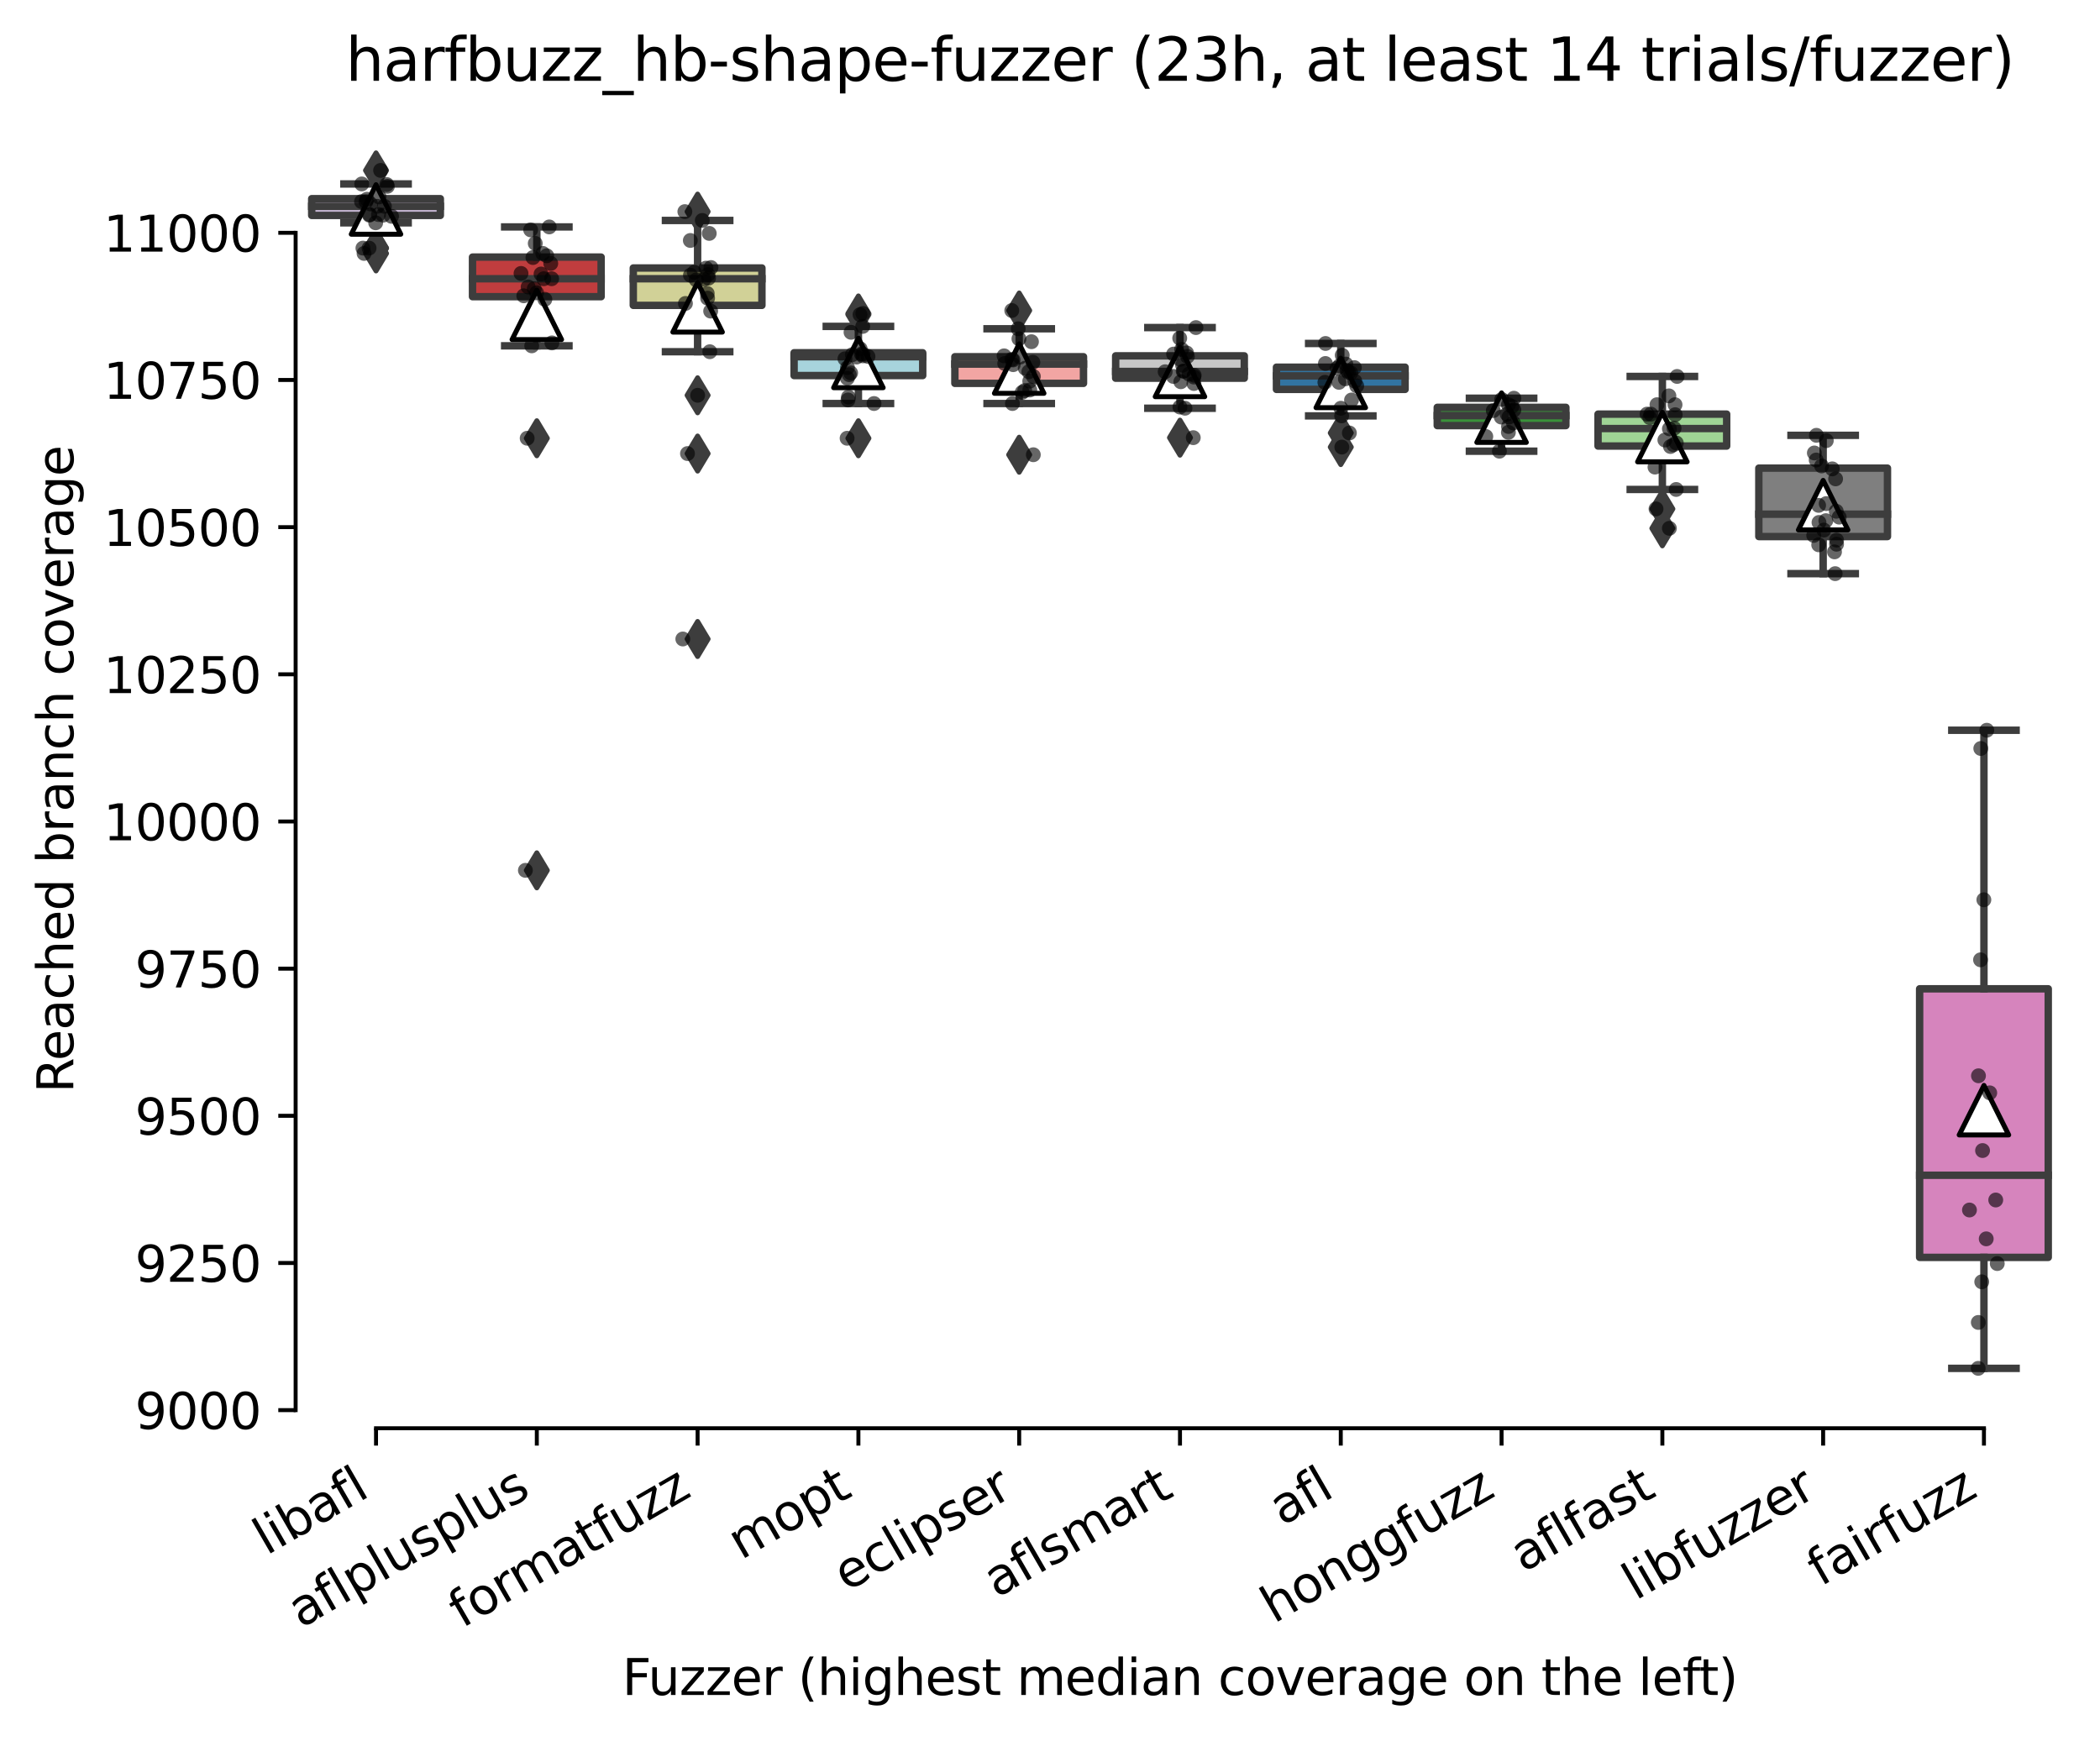<?xml version="1.0" encoding="utf-8" standalone="no"?>
<!DOCTYPE svg PUBLIC "-//W3C//DTD SVG 1.1//EN"
  "http://www.w3.org/Graphics/SVG/1.1/DTD/svg11.dtd">
<svg xmlns:xlink="http://www.w3.org/1999/xlink" width="424.011pt" height="351.576pt" viewBox="0 0 424.011 351.576" xmlns="http://www.w3.org/2000/svg" version="1.1">
 <defs>
  <style type="text/css">*{stroke-linejoin: round; stroke-linecap: butt}</style>
 </defs>
 <g id="figure_1">
  <g id="patch_1">
   <path d="M 0 351.576 
L 424.011 351.576 
L 424.011 0 
L 0 0 
z
" style="fill: #ffffff"/>
  </g>
  <g id="axes_1">
   <g id="patch_2">
    <path d="M 59.691 288.43 
L 416.811 288.43 
L 416.811 22.318 
L 59.691 22.318 
z
" style="fill: #ffffff"/>
   </g>
   <g id="patch_3">
    <path d="M 62.937 43.508 
L 88.91 43.508 
L 88.91 40.12 
L 62.937 40.12 
L 62.937 43.508 
z
" clip-path="url(#p460622b2cd)" style="fill: #c4b5d0; stroke: #3d3d3d; stroke-width: 1.5; stroke-linejoin: miter"/>
   </g>
   <g id="patch_4">
    <path d="M 95.403 59.914 
L 121.375 59.914 
L 121.375 51.919 
L 95.403 51.919 
L 95.403 59.914 
z
" clip-path="url(#p460622b2cd)" style="fill: #c03d3e; stroke: #3d3d3d; stroke-width: 1.5; stroke-linejoin: miter"/>
   </g>
   <g id="patch_5">
    <path d="M 127.868 61.667 
L 153.84 61.667 
L 153.84 54.118 
L 127.868 54.118 
L 127.868 61.667 
z
" clip-path="url(#p460622b2cd)" style="fill: #d1d197; stroke: #3d3d3d; stroke-width: 1.5; stroke-linejoin: miter"/>
   </g>
   <g id="patch_6">
    <path d="M 160.334 75.844 
L 186.306 75.844 
L 186.306 71.237 
L 160.334 71.237 
L 160.334 75.844 
z
" clip-path="url(#p460622b2cd)" style="fill: #a7d4dc; stroke: #3d3d3d; stroke-width: 1.5; stroke-linejoin: miter"/>
   </g>
   <g id="patch_7">
    <path d="M 192.799 77.419 
L 218.771 77.419 
L 218.771 72.04 
L 192.799 72.04 
L 192.799 77.419 
z
" clip-path="url(#p460622b2cd)" style="fill: #f2a5a3; stroke: #3d3d3d; stroke-width: 1.5; stroke-linejoin: miter"/>
   </g>
   <g id="patch_8">
    <path d="M 225.264 76.379 
L 251.237 76.379 
L 251.237 71.861 
L 225.264 71.861 
L 225.264 76.379 
z
" clip-path="url(#p460622b2cd)" style="fill: #c7c7c7; stroke: #3d3d3d; stroke-width: 1.5; stroke-linejoin: miter"/>
   </g>
   <g id="patch_9">
    <path d="M 257.73 78.637 
L 283.702 78.637 
L 283.702 74.15 
L 257.73 74.15 
L 257.73 78.637 
z
" clip-path="url(#p460622b2cd)" style="fill: #3274a1; stroke: #3d3d3d; stroke-width: 1.5; stroke-linejoin: miter"/>
   </g>
   <g id="patch_10">
    <path d="M 290.195 85.948 
L 316.168 85.948 
L 316.168 82.263 
L 290.195 82.263 
L 290.195 85.948 
z
" clip-path="url(#p460622b2cd)" style="fill: #3a923a; stroke: #3d3d3d; stroke-width: 1.5; stroke-linejoin: miter"/>
   </g>
   <g id="patch_11">
    <path d="M 322.661 90.08 
L 348.633 90.08 
L 348.633 83.63 
L 322.661 83.63 
L 322.661 90.08 
z
" clip-path="url(#p460622b2cd)" style="fill: #9fd495; stroke: #3d3d3d; stroke-width: 1.5; stroke-linejoin: miter"/>
   </g>
   <g id="patch_12">
    <path d="M 355.126 108.357 
L 381.099 108.357 
L 381.099 94.537 
L 355.126 94.537 
L 355.126 108.357 
z
" clip-path="url(#p460622b2cd)" style="fill: #7f7f7f; stroke: #3d3d3d; stroke-width: 1.5; stroke-linejoin: miter"/>
   </g>
   <g id="patch_13">
    <path d="M 387.592 253.925 
L 413.564 253.925 
L 413.564 199.686 
L 387.592 199.686 
L 387.592 253.925 
z
" clip-path="url(#p460622b2cd)" style="fill: #d684bd; stroke: #3d3d3d; stroke-width: 1.5; stroke-linejoin: miter"/>
   </g>
   <g id="matplotlib.axis_1">
    <g id="xtick_1">
     <g id="line2d_1">
      <defs>
       <path id="mfda1f0b9c3" d="M 0 0 
L 0 3.5 
" style="stroke: #000000; stroke-width: 0.8"/>
      </defs>
      <g>
       <use xlink:href="#mfda1f0b9c3" x="75.923" y="288.43" style="stroke: #000000; stroke-width: 0.8"/>
      </g>
     </g>
     <g id="text_1">
      <!-- libafl -->
      <g transform="translate(53.812 314.176) rotate(-30) scale(0.1 -0.1)">
       <defs>
        <path id="DejaVuSans-6c" d="M 603 4863 
L 1178 4863 
L 1178 0 
L 603 0 
L 603 4863 
z
" transform="scale(0.016)"/>
        <path id="DejaVuSans-69" d="M 603 3500 
L 1178 3500 
L 1178 0 
L 603 0 
L 603 3500 
z
M 603 4863 
L 1178 4863 
L 1178 4134 
L 603 4134 
L 603 4863 
z
" transform="scale(0.016)"/>
        <path id="DejaVuSans-62" d="M 3116 1747 
Q 3116 2381 2855 2742 
Q 2594 3103 2138 3103 
Q 1681 3103 1420 2742 
Q 1159 2381 1159 1747 
Q 1159 1113 1420 752 
Q 1681 391 2138 391 
Q 2594 391 2855 752 
Q 3116 1113 3116 1747 
z
M 1159 2969 
Q 1341 3281 1617 3432 
Q 1894 3584 2278 3584 
Q 2916 3584 3314 3078 
Q 3713 2572 3713 1747 
Q 3713 922 3314 415 
Q 2916 -91 2278 -91 
Q 1894 -91 1617 61 
Q 1341 213 1159 525 
L 1159 0 
L 581 0 
L 581 4863 
L 1159 4863 
L 1159 2969 
z
" transform="scale(0.016)"/>
        <path id="DejaVuSans-61" d="M 2194 1759 
Q 1497 1759 1228 1600 
Q 959 1441 959 1056 
Q 959 750 1161 570 
Q 1363 391 1709 391 
Q 2188 391 2477 730 
Q 2766 1069 2766 1631 
L 2766 1759 
L 2194 1759 
z
M 3341 1997 
L 3341 0 
L 2766 0 
L 2766 531 
Q 2569 213 2275 61 
Q 1981 -91 1556 -91 
Q 1019 -91 701 211 
Q 384 513 384 1019 
Q 384 1609 779 1909 
Q 1175 2209 1959 2209 
L 2766 2209 
L 2766 2266 
Q 2766 2663 2505 2880 
Q 2244 3097 1772 3097 
Q 1472 3097 1187 3025 
Q 903 2953 641 2809 
L 641 3341 
Q 956 3463 1253 3523 
Q 1550 3584 1831 3584 
Q 2591 3584 2966 3190 
Q 3341 2797 3341 1997 
z
" transform="scale(0.016)"/>
        <path id="DejaVuSans-66" d="M 2375 4863 
L 2375 4384 
L 1825 4384 
Q 1516 4384 1395 4259 
Q 1275 4134 1275 3809 
L 1275 3500 
L 2222 3500 
L 2222 3053 
L 1275 3053 
L 1275 0 
L 697 0 
L 697 3053 
L 147 3053 
L 147 3500 
L 697 3500 
L 697 3744 
Q 697 4328 969 4595 
Q 1241 4863 1831 4863 
L 2375 4863 
z
" transform="scale(0.016)"/>
       </defs>
       <use xlink:href="#DejaVuSans-6c"/>
       <use xlink:href="#DejaVuSans-69" x="27.783"/>
       <use xlink:href="#DejaVuSans-62" x="55.566"/>
       <use xlink:href="#DejaVuSans-61" x="119.043"/>
       <use xlink:href="#DejaVuSans-66" x="180.322"/>
       <use xlink:href="#DejaVuSans-6c" x="215.527"/>
      </g>
     </g>
    </g>
    <g id="xtick_2">
     <g id="line2d_2">
      <g>
       <use xlink:href="#mfda1f0b9c3" x="108.389" y="288.43" style="stroke: #000000; stroke-width: 0.8"/>
      </g>
     </g>
     <g id="text_2">
      <!-- aflplusplus -->
      <g transform="translate(60.78 328.897) rotate(-30) scale(0.1 -0.1)">
       <defs>
        <path id="DejaVuSans-70" d="M 1159 525 
L 1159 -1331 
L 581 -1331 
L 581 3500 
L 1159 3500 
L 1159 2969 
Q 1341 3281 1617 3432 
Q 1894 3584 2278 3584 
Q 2916 3584 3314 3078 
Q 3713 2572 3713 1747 
Q 3713 922 3314 415 
Q 2916 -91 2278 -91 
Q 1894 -91 1617 61 
Q 1341 213 1159 525 
z
M 3116 1747 
Q 3116 2381 2855 2742 
Q 2594 3103 2138 3103 
Q 1681 3103 1420 2742 
Q 1159 2381 1159 1747 
Q 1159 1113 1420 752 
Q 1681 391 2138 391 
Q 2594 391 2855 752 
Q 3116 1113 3116 1747 
z
" transform="scale(0.016)"/>
        <path id="DejaVuSans-75" d="M 544 1381 
L 544 3500 
L 1119 3500 
L 1119 1403 
Q 1119 906 1312 657 
Q 1506 409 1894 409 
Q 2359 409 2629 706 
Q 2900 1003 2900 1516 
L 2900 3500 
L 3475 3500 
L 3475 0 
L 2900 0 
L 2900 538 
Q 2691 219 2414 64 
Q 2138 -91 1772 -91 
Q 1169 -91 856 284 
Q 544 659 544 1381 
z
M 1991 3584 
L 1991 3584 
z
" transform="scale(0.016)"/>
        <path id="DejaVuSans-73" d="M 2834 3397 
L 2834 2853 
Q 2591 2978 2328 3040 
Q 2066 3103 1784 3103 
Q 1356 3103 1142 2972 
Q 928 2841 928 2578 
Q 928 2378 1081 2264 
Q 1234 2150 1697 2047 
L 1894 2003 
Q 2506 1872 2764 1633 
Q 3022 1394 3022 966 
Q 3022 478 2636 193 
Q 2250 -91 1575 -91 
Q 1294 -91 989 -36 
Q 684 19 347 128 
L 347 722 
Q 666 556 975 473 
Q 1284 391 1588 391 
Q 1994 391 2212 530 
Q 2431 669 2431 922 
Q 2431 1156 2273 1281 
Q 2116 1406 1581 1522 
L 1381 1569 
Q 847 1681 609 1914 
Q 372 2147 372 2553 
Q 372 3047 722 3315 
Q 1072 3584 1716 3584 
Q 2034 3584 2315 3537 
Q 2597 3491 2834 3397 
z
" transform="scale(0.016)"/>
       </defs>
       <use xlink:href="#DejaVuSans-61"/>
       <use xlink:href="#DejaVuSans-66" x="61.279"/>
       <use xlink:href="#DejaVuSans-6c" x="96.484"/>
       <use xlink:href="#DejaVuSans-70" x="124.268"/>
       <use xlink:href="#DejaVuSans-6c" x="187.744"/>
       <use xlink:href="#DejaVuSans-75" x="215.527"/>
       <use xlink:href="#DejaVuSans-73" x="278.906"/>
       <use xlink:href="#DejaVuSans-70" x="331.006"/>
       <use xlink:href="#DejaVuSans-6c" x="394.482"/>
       <use xlink:href="#DejaVuSans-75" x="422.266"/>
       <use xlink:href="#DejaVuSans-73" x="485.645"/>
      </g>
     </g>
    </g>
    <g id="xtick_3">
     <g id="line2d_3">
      <g>
       <use xlink:href="#mfda1f0b9c3" x="140.854" y="288.43" style="stroke: #000000; stroke-width: 0.8"/>
      </g>
     </g>
     <g id="text_3">
      <!-- formatfuzz -->
      <g transform="translate(93.293 328.87) rotate(-30) scale(0.1 -0.1)">
       <defs>
        <path id="DejaVuSans-6f" d="M 1959 3097 
Q 1497 3097 1228 2736 
Q 959 2375 959 1747 
Q 959 1119 1226 758 
Q 1494 397 1959 397 
Q 2419 397 2687 759 
Q 2956 1122 2956 1747 
Q 2956 2369 2687 2733 
Q 2419 3097 1959 3097 
z
M 1959 3584 
Q 2709 3584 3137 3096 
Q 3566 2609 3566 1747 
Q 3566 888 3137 398 
Q 2709 -91 1959 -91 
Q 1206 -91 779 398 
Q 353 888 353 1747 
Q 353 2609 779 3096 
Q 1206 3584 1959 3584 
z
" transform="scale(0.016)"/>
        <path id="DejaVuSans-72" d="M 2631 2963 
Q 2534 3019 2420 3045 
Q 2306 3072 2169 3072 
Q 1681 3072 1420 2755 
Q 1159 2438 1159 1844 
L 1159 0 
L 581 0 
L 581 3500 
L 1159 3500 
L 1159 2956 
Q 1341 3275 1631 3429 
Q 1922 3584 2338 3584 
Q 2397 3584 2469 3576 
Q 2541 3569 2628 3553 
L 2631 2963 
z
" transform="scale(0.016)"/>
        <path id="DejaVuSans-6d" d="M 3328 2828 
Q 3544 3216 3844 3400 
Q 4144 3584 4550 3584 
Q 5097 3584 5394 3201 
Q 5691 2819 5691 2113 
L 5691 0 
L 5113 0 
L 5113 2094 
Q 5113 2597 4934 2840 
Q 4756 3084 4391 3084 
Q 3944 3084 3684 2787 
Q 3425 2491 3425 1978 
L 3425 0 
L 2847 0 
L 2847 2094 
Q 2847 2600 2669 2842 
Q 2491 3084 2119 3084 
Q 1678 3084 1418 2786 
Q 1159 2488 1159 1978 
L 1159 0 
L 581 0 
L 581 3500 
L 1159 3500 
L 1159 2956 
Q 1356 3278 1631 3431 
Q 1906 3584 2284 3584 
Q 2666 3584 2933 3390 
Q 3200 3197 3328 2828 
z
" transform="scale(0.016)"/>
        <path id="DejaVuSans-74" d="M 1172 4494 
L 1172 3500 
L 2356 3500 
L 2356 3053 
L 1172 3053 
L 1172 1153 
Q 1172 725 1289 603 
Q 1406 481 1766 481 
L 2356 481 
L 2356 0 
L 1766 0 
Q 1100 0 847 248 
Q 594 497 594 1153 
L 594 3053 
L 172 3053 
L 172 3500 
L 594 3500 
L 594 4494 
L 1172 4494 
z
" transform="scale(0.016)"/>
        <path id="DejaVuSans-7a" d="M 353 3500 
L 3084 3500 
L 3084 2975 
L 922 459 
L 3084 459 
L 3084 0 
L 275 0 
L 275 525 
L 2438 3041 
L 353 3041 
L 353 3500 
z
" transform="scale(0.016)"/>
       </defs>
       <use xlink:href="#DejaVuSans-66"/>
       <use xlink:href="#DejaVuSans-6f" x="35.205"/>
       <use xlink:href="#DejaVuSans-72" x="96.387"/>
       <use xlink:href="#DejaVuSans-6d" x="135.75"/>
       <use xlink:href="#DejaVuSans-61" x="233.162"/>
       <use xlink:href="#DejaVuSans-74" x="294.441"/>
       <use xlink:href="#DejaVuSans-66" x="333.65"/>
       <use xlink:href="#DejaVuSans-75" x="368.855"/>
       <use xlink:href="#DejaVuSans-7a" x="432.234"/>
       <use xlink:href="#DejaVuSans-7a" x="484.725"/>
      </g>
     </g>
    </g>
    <g id="xtick_4">
     <g id="line2d_4">
      <g>
       <use xlink:href="#mfda1f0b9c3" x="173.32" y="288.43" style="stroke: #000000; stroke-width: 0.8"/>
      </g>
     </g>
     <g id="text_4">
      <!-- mopt -->
      <g transform="translate(149.652 315.075) rotate(-30) scale(0.1 -0.1)">
       <use xlink:href="#DejaVuSans-6d"/>
       <use xlink:href="#DejaVuSans-6f" x="97.412"/>
       <use xlink:href="#DejaVuSans-70" x="158.594"/>
       <use xlink:href="#DejaVuSans-74" x="222.07"/>
      </g>
     </g>
    </g>
    <g id="xtick_5">
     <g id="line2d_5">
      <g>
       <use xlink:href="#mfda1f0b9c3" x="205.785" y="288.43" style="stroke: #000000; stroke-width: 0.8"/>
      </g>
     </g>
     <g id="text_5">
      <!-- eclipser -->
      <g transform="translate(170.945 321.525) rotate(-30) scale(0.1 -0.1)">
       <defs>
        <path id="DejaVuSans-65" d="M 3597 1894 
L 3597 1613 
L 953 1613 
Q 991 1019 1311 708 
Q 1631 397 2203 397 
Q 2534 397 2845 478 
Q 3156 559 3463 722 
L 3463 178 
Q 3153 47 2828 -22 
Q 2503 -91 2169 -91 
Q 1331 -91 842 396 
Q 353 884 353 1716 
Q 353 2575 817 3079 
Q 1281 3584 2069 3584 
Q 2775 3584 3186 3129 
Q 3597 2675 3597 1894 
z
M 3022 2063 
Q 3016 2534 2758 2815 
Q 2500 3097 2075 3097 
Q 1594 3097 1305 2825 
Q 1016 2553 972 2059 
L 3022 2063 
z
" transform="scale(0.016)"/>
        <path id="DejaVuSans-63" d="M 3122 3366 
L 3122 2828 
Q 2878 2963 2633 3030 
Q 2388 3097 2138 3097 
Q 1578 3097 1268 2742 
Q 959 2388 959 1747 
Q 959 1106 1268 751 
Q 1578 397 2138 397 
Q 2388 397 2633 464 
Q 2878 531 3122 666 
L 3122 134 
Q 2881 22 2623 -34 
Q 2366 -91 2075 -91 
Q 1284 -91 818 406 
Q 353 903 353 1747 
Q 353 2603 823 3093 
Q 1294 3584 2113 3584 
Q 2378 3584 2631 3529 
Q 2884 3475 3122 3366 
z
" transform="scale(0.016)"/>
       </defs>
       <use xlink:href="#DejaVuSans-65"/>
       <use xlink:href="#DejaVuSans-63" x="61.523"/>
       <use xlink:href="#DejaVuSans-6c" x="116.504"/>
       <use xlink:href="#DejaVuSans-69" x="144.287"/>
       <use xlink:href="#DejaVuSans-70" x="172.07"/>
       <use xlink:href="#DejaVuSans-73" x="235.547"/>
       <use xlink:href="#DejaVuSans-65" x="287.646"/>
       <use xlink:href="#DejaVuSans-72" x="349.17"/>
      </g>
     </g>
    </g>
    <g id="xtick_6">
     <g id="line2d_6">
      <g>
       <use xlink:href="#mfda1f0b9c3" x="238.251" y="288.43" style="stroke: #000000; stroke-width: 0.8"/>
      </g>
     </g>
     <g id="text_6">
      <!-- aflsmart -->
      <g transform="translate(201.24 322.779) rotate(-30) scale(0.1 -0.1)">
       <use xlink:href="#DejaVuSans-61"/>
       <use xlink:href="#DejaVuSans-66" x="61.279"/>
       <use xlink:href="#DejaVuSans-6c" x="96.484"/>
       <use xlink:href="#DejaVuSans-73" x="124.268"/>
       <use xlink:href="#DejaVuSans-6d" x="176.367"/>
       <use xlink:href="#DejaVuSans-61" x="273.779"/>
       <use xlink:href="#DejaVuSans-72" x="335.059"/>
       <use xlink:href="#DejaVuSans-74" x="376.172"/>
      </g>
     </g>
    </g>
    <g id="xtick_7">
     <g id="line2d_7">
      <g>
       <use xlink:href="#mfda1f0b9c3" x="270.716" y="288.43" style="stroke: #000000; stroke-width: 0.8"/>
      </g>
     </g>
     <g id="text_7">
      <!-- afl -->
      <g transform="translate(258.915 308.224) rotate(-30) scale(0.1 -0.1)">
       <use xlink:href="#DejaVuSans-61"/>
       <use xlink:href="#DejaVuSans-66" x="61.279"/>
       <use xlink:href="#DejaVuSans-6c" x="96.484"/>
      </g>
     </g>
    </g>
    <g id="xtick_8">
     <g id="line2d_8">
      <g>
       <use xlink:href="#mfda1f0b9c3" x="303.182" y="288.43" style="stroke: #000000; stroke-width: 0.8"/>
      </g>
     </g>
     <g id="text_8">
      <!-- honggfuzz -->
      <g transform="translate(257.242 327.933) rotate(-30) scale(0.1 -0.1)">
       <defs>
        <path id="DejaVuSans-68" d="M 3513 2113 
L 3513 0 
L 2938 0 
L 2938 2094 
Q 2938 2591 2744 2837 
Q 2550 3084 2163 3084 
Q 1697 3084 1428 2787 
Q 1159 2491 1159 1978 
L 1159 0 
L 581 0 
L 581 4863 
L 1159 4863 
L 1159 2956 
Q 1366 3272 1645 3428 
Q 1925 3584 2291 3584 
Q 2894 3584 3203 3211 
Q 3513 2838 3513 2113 
z
" transform="scale(0.016)"/>
        <path id="DejaVuSans-6e" d="M 3513 2113 
L 3513 0 
L 2938 0 
L 2938 2094 
Q 2938 2591 2744 2837 
Q 2550 3084 2163 3084 
Q 1697 3084 1428 2787 
Q 1159 2491 1159 1978 
L 1159 0 
L 581 0 
L 581 3500 
L 1159 3500 
L 1159 2956 
Q 1366 3272 1645 3428 
Q 1925 3584 2291 3584 
Q 2894 3584 3203 3211 
Q 3513 2838 3513 2113 
z
" transform="scale(0.016)"/>
        <path id="DejaVuSans-67" d="M 2906 1791 
Q 2906 2416 2648 2759 
Q 2391 3103 1925 3103 
Q 1463 3103 1205 2759 
Q 947 2416 947 1791 
Q 947 1169 1205 825 
Q 1463 481 1925 481 
Q 2391 481 2648 825 
Q 2906 1169 2906 1791 
z
M 3481 434 
Q 3481 -459 3084 -895 
Q 2688 -1331 1869 -1331 
Q 1566 -1331 1297 -1286 
Q 1028 -1241 775 -1147 
L 775 -588 
Q 1028 -725 1275 -790 
Q 1522 -856 1778 -856 
Q 2344 -856 2625 -561 
Q 2906 -266 2906 331 
L 2906 616 
Q 2728 306 2450 153 
Q 2172 0 1784 0 
Q 1141 0 747 490 
Q 353 981 353 1791 
Q 353 2603 747 3093 
Q 1141 3584 1784 3584 
Q 2172 3584 2450 3431 
Q 2728 3278 2906 2969 
L 2906 3500 
L 3481 3500 
L 3481 434 
z
" transform="scale(0.016)"/>
       </defs>
       <use xlink:href="#DejaVuSans-68"/>
       <use xlink:href="#DejaVuSans-6f" x="63.379"/>
       <use xlink:href="#DejaVuSans-6e" x="124.561"/>
       <use xlink:href="#DejaVuSans-67" x="187.939"/>
       <use xlink:href="#DejaVuSans-67" x="251.416"/>
       <use xlink:href="#DejaVuSans-66" x="314.893"/>
       <use xlink:href="#DejaVuSans-75" x="350.098"/>
       <use xlink:href="#DejaVuSans-7a" x="413.477"/>
       <use xlink:href="#DejaVuSans-7a" x="465.967"/>
      </g>
     </g>
    </g>
    <g id="xtick_9">
     <g id="line2d_9">
      <g>
       <use xlink:href="#mfda1f0b9c3" x="335.647" y="288.43" style="stroke: #000000; stroke-width: 0.8"/>
      </g>
     </g>
     <g id="text_9">
      <!-- aflfast -->
      <g transform="translate(307.583 317.613) rotate(-30) scale(0.1 -0.1)">
       <use xlink:href="#DejaVuSans-61"/>
       <use xlink:href="#DejaVuSans-66" x="61.279"/>
       <use xlink:href="#DejaVuSans-6c" x="96.484"/>
       <use xlink:href="#DejaVuSans-66" x="124.268"/>
       <use xlink:href="#DejaVuSans-61" x="159.473"/>
       <use xlink:href="#DejaVuSans-73" x="220.752"/>
       <use xlink:href="#DejaVuSans-74" x="272.852"/>
      </g>
     </g>
    </g>
    <g id="xtick_10">
     <g id="line2d_10">
      <g>
       <use xlink:href="#mfda1f0b9c3" x="368.112" y="288.43" style="stroke: #000000; stroke-width: 0.8"/>
      </g>
     </g>
     <g id="text_10">
      <!-- libfuzzer -->
      <g transform="translate(330.246 323.272) rotate(-30) scale(0.1 -0.1)">
       <use xlink:href="#DejaVuSans-6c"/>
       <use xlink:href="#DejaVuSans-69" x="27.783"/>
       <use xlink:href="#DejaVuSans-62" x="55.566"/>
       <use xlink:href="#DejaVuSans-66" x="119.043"/>
       <use xlink:href="#DejaVuSans-75" x="154.248"/>
       <use xlink:href="#DejaVuSans-7a" x="217.627"/>
       <use xlink:href="#DejaVuSans-7a" x="270.117"/>
       <use xlink:href="#DejaVuSans-65" x="322.607"/>
       <use xlink:href="#DejaVuSans-72" x="384.131"/>
      </g>
     </g>
    </g>
    <g id="xtick_11">
     <g id="line2d_11">
      <g>
       <use xlink:href="#mfda1f0b9c3" x="400.578" y="288.43" style="stroke: #000000; stroke-width: 0.8"/>
      </g>
     </g>
     <g id="text_11">
      <!-- fairfuzz -->
      <g transform="translate(367.588 320.457) rotate(-30) scale(0.1 -0.1)">
       <use xlink:href="#DejaVuSans-66"/>
       <use xlink:href="#DejaVuSans-61" x="35.205"/>
       <use xlink:href="#DejaVuSans-69" x="96.484"/>
       <use xlink:href="#DejaVuSans-72" x="124.268"/>
       <use xlink:href="#DejaVuSans-66" x="165.381"/>
       <use xlink:href="#DejaVuSans-75" x="200.586"/>
       <use xlink:href="#DejaVuSans-7a" x="263.965"/>
       <use xlink:href="#DejaVuSans-7a" x="316.455"/>
      </g>
     </g>
    </g>
    <g id="text_12">
     <!-- Fuzzer (highest median coverage on the left) -->
     <g transform="translate(125.633 342.297) scale(0.1 -0.1)">
      <defs>
       <path id="DejaVuSans-46" d="M 628 4666 
L 3309 4666 
L 3309 4134 
L 1259 4134 
L 1259 2759 
L 3109 2759 
L 3109 2228 
L 1259 2228 
L 1259 0 
L 628 0 
L 628 4666 
z
" transform="scale(0.016)"/>
       <path id="DejaVuSans-20" transform="scale(0.016)"/>
       <path id="DejaVuSans-28" d="M 1984 4856 
Q 1566 4138 1362 3434 
Q 1159 2731 1159 2009 
Q 1159 1288 1364 580 
Q 1569 -128 1984 -844 
L 1484 -844 
Q 1016 -109 783 600 
Q 550 1309 550 2009 
Q 550 2706 781 3412 
Q 1013 4119 1484 4856 
L 1984 4856 
z
" transform="scale(0.016)"/>
       <path id="DejaVuSans-64" d="M 2906 2969 
L 2906 4863 
L 3481 4863 
L 3481 0 
L 2906 0 
L 2906 525 
Q 2725 213 2448 61 
Q 2172 -91 1784 -91 
Q 1150 -91 751 415 
Q 353 922 353 1747 
Q 353 2572 751 3078 
Q 1150 3584 1784 3584 
Q 2172 3584 2448 3432 
Q 2725 3281 2906 2969 
z
M 947 1747 
Q 947 1113 1208 752 
Q 1469 391 1925 391 
Q 2381 391 2643 752 
Q 2906 1113 2906 1747 
Q 2906 2381 2643 2742 
Q 2381 3103 1925 3103 
Q 1469 3103 1208 2742 
Q 947 2381 947 1747 
z
" transform="scale(0.016)"/>
       <path id="DejaVuSans-76" d="M 191 3500 
L 800 3500 
L 1894 563 
L 2988 3500 
L 3597 3500 
L 2284 0 
L 1503 0 
L 191 3500 
z
" transform="scale(0.016)"/>
       <path id="DejaVuSans-29" d="M 513 4856 
L 1013 4856 
Q 1481 4119 1714 3412 
Q 1947 2706 1947 2009 
Q 1947 1309 1714 600 
Q 1481 -109 1013 -844 
L 513 -844 
Q 928 -128 1133 580 
Q 1338 1288 1338 2009 
Q 1338 2731 1133 3434 
Q 928 4138 513 4856 
z
" transform="scale(0.016)"/>
      </defs>
      <use xlink:href="#DejaVuSans-46"/>
      <use xlink:href="#DejaVuSans-75" x="52.02"/>
      <use xlink:href="#DejaVuSans-7a" x="115.398"/>
      <use xlink:href="#DejaVuSans-7a" x="167.889"/>
      <use xlink:href="#DejaVuSans-65" x="220.379"/>
      <use xlink:href="#DejaVuSans-72" x="281.902"/>
      <use xlink:href="#DejaVuSans-20" x="323.016"/>
      <use xlink:href="#DejaVuSans-28" x="354.803"/>
      <use xlink:href="#DejaVuSans-68" x="393.816"/>
      <use xlink:href="#DejaVuSans-69" x="457.195"/>
      <use xlink:href="#DejaVuSans-67" x="484.979"/>
      <use xlink:href="#DejaVuSans-68" x="548.455"/>
      <use xlink:href="#DejaVuSans-65" x="611.834"/>
      <use xlink:href="#DejaVuSans-73" x="673.357"/>
      <use xlink:href="#DejaVuSans-74" x="725.457"/>
      <use xlink:href="#DejaVuSans-20" x="764.666"/>
      <use xlink:href="#DejaVuSans-6d" x="796.453"/>
      <use xlink:href="#DejaVuSans-65" x="893.865"/>
      <use xlink:href="#DejaVuSans-64" x="955.389"/>
      <use xlink:href="#DejaVuSans-69" x="1018.865"/>
      <use xlink:href="#DejaVuSans-61" x="1046.648"/>
      <use xlink:href="#DejaVuSans-6e" x="1107.928"/>
      <use xlink:href="#DejaVuSans-20" x="1171.307"/>
      <use xlink:href="#DejaVuSans-63" x="1203.094"/>
      <use xlink:href="#DejaVuSans-6f" x="1258.074"/>
      <use xlink:href="#DejaVuSans-76" x="1319.256"/>
      <use xlink:href="#DejaVuSans-65" x="1378.436"/>
      <use xlink:href="#DejaVuSans-72" x="1439.959"/>
      <use xlink:href="#DejaVuSans-61" x="1481.072"/>
      <use xlink:href="#DejaVuSans-67" x="1542.352"/>
      <use xlink:href="#DejaVuSans-65" x="1605.828"/>
      <use xlink:href="#DejaVuSans-20" x="1667.352"/>
      <use xlink:href="#DejaVuSans-6f" x="1699.139"/>
      <use xlink:href="#DejaVuSans-6e" x="1760.32"/>
      <use xlink:href="#DejaVuSans-20" x="1823.699"/>
      <use xlink:href="#DejaVuSans-74" x="1855.486"/>
      <use xlink:href="#DejaVuSans-68" x="1894.695"/>
      <use xlink:href="#DejaVuSans-65" x="1958.074"/>
      <use xlink:href="#DejaVuSans-20" x="2019.598"/>
      <use xlink:href="#DejaVuSans-6c" x="2051.385"/>
      <use xlink:href="#DejaVuSans-65" x="2079.168"/>
      <use xlink:href="#DejaVuSans-66" x="2140.691"/>
      <use xlink:href="#DejaVuSans-74" x="2174.146"/>
      <use xlink:href="#DejaVuSans-29" x="2213.355"/>
     </g>
    </g>
   </g>
   <g id="matplotlib.axis_2">
    <g id="ytick_1">
     <g id="line2d_12">
      <defs>
       <path id="m71e3f5d2d9" d="M 0 0 
L -3.5 0 
" style="stroke: #000000; stroke-width: 0.8"/>
      </defs>
      <g>
       <use xlink:href="#m71e3f5d2d9" x="59.691" y="284.775" style="stroke: #000000; stroke-width: 0.8"/>
      </g>
     </g>
     <g id="text_13">
      <!-- 9000 -->
      <g transform="translate(27.241 288.574) scale(0.1 -0.1)">
       <defs>
        <path id="DejaVuSans-39" d="M 703 97 
L 703 672 
Q 941 559 1184 500 
Q 1428 441 1663 441 
Q 2288 441 2617 861 
Q 2947 1281 2994 2138 
Q 2813 1869 2534 1725 
Q 2256 1581 1919 1581 
Q 1219 1581 811 2004 
Q 403 2428 403 3163 
Q 403 3881 828 4315 
Q 1253 4750 1959 4750 
Q 2769 4750 3195 4129 
Q 3622 3509 3622 2328 
Q 3622 1225 3098 567 
Q 2575 -91 1691 -91 
Q 1453 -91 1209 -44 
Q 966 3 703 97 
z
M 1959 2075 
Q 2384 2075 2632 2365 
Q 2881 2656 2881 3163 
Q 2881 3666 2632 3958 
Q 2384 4250 1959 4250 
Q 1534 4250 1286 3958 
Q 1038 3666 1038 3163 
Q 1038 2656 1286 2365 
Q 1534 2075 1959 2075 
z
" transform="scale(0.016)"/>
        <path id="DejaVuSans-30" d="M 2034 4250 
Q 1547 4250 1301 3770 
Q 1056 3291 1056 2328 
Q 1056 1369 1301 889 
Q 1547 409 2034 409 
Q 2525 409 2770 889 
Q 3016 1369 3016 2328 
Q 3016 3291 2770 3770 
Q 2525 4250 2034 4250 
z
M 2034 4750 
Q 2819 4750 3233 4129 
Q 3647 3509 3647 2328 
Q 3647 1150 3233 529 
Q 2819 -91 2034 -91 
Q 1250 -91 836 529 
Q 422 1150 422 2328 
Q 422 3509 836 4129 
Q 1250 4750 2034 4750 
z
" transform="scale(0.016)"/>
       </defs>
       <use xlink:href="#DejaVuSans-39"/>
       <use xlink:href="#DejaVuSans-30" x="63.623"/>
       <use xlink:href="#DejaVuSans-30" x="127.246"/>
       <use xlink:href="#DejaVuSans-30" x="190.869"/>
      </g>
     </g>
    </g>
    <g id="ytick_2">
     <g id="line2d_13">
      <g>
       <use xlink:href="#m71e3f5d2d9" x="59.691" y="255.055" style="stroke: #000000; stroke-width: 0.8"/>
      </g>
     </g>
     <g id="text_14">
      <!-- 9250 -->
      <g transform="translate(27.241 258.854) scale(0.1 -0.1)">
       <defs>
        <path id="DejaVuSans-32" d="M 1228 531 
L 3431 531 
L 3431 0 
L 469 0 
L 469 531 
Q 828 903 1448 1529 
Q 2069 2156 2228 2338 
Q 2531 2678 2651 2914 
Q 2772 3150 2772 3378 
Q 2772 3750 2511 3984 
Q 2250 4219 1831 4219 
Q 1534 4219 1204 4116 
Q 875 4013 500 3803 
L 500 4441 
Q 881 4594 1212 4672 
Q 1544 4750 1819 4750 
Q 2544 4750 2975 4387 
Q 3406 4025 3406 3419 
Q 3406 3131 3298 2873 
Q 3191 2616 2906 2266 
Q 2828 2175 2409 1742 
Q 1991 1309 1228 531 
z
" transform="scale(0.016)"/>
        <path id="DejaVuSans-35" d="M 691 4666 
L 3169 4666 
L 3169 4134 
L 1269 4134 
L 1269 2991 
Q 1406 3038 1543 3061 
Q 1681 3084 1819 3084 
Q 2600 3084 3056 2656 
Q 3513 2228 3513 1497 
Q 3513 744 3044 326 
Q 2575 -91 1722 -91 
Q 1428 -91 1123 -41 
Q 819 9 494 109 
L 494 744 
Q 775 591 1075 516 
Q 1375 441 1709 441 
Q 2250 441 2565 725 
Q 2881 1009 2881 1497 
Q 2881 1984 2565 2268 
Q 2250 2553 1709 2553 
Q 1456 2553 1204 2497 
Q 953 2441 691 2322 
L 691 4666 
z
" transform="scale(0.016)"/>
       </defs>
       <use xlink:href="#DejaVuSans-39"/>
       <use xlink:href="#DejaVuSans-32" x="63.623"/>
       <use xlink:href="#DejaVuSans-35" x="127.246"/>
       <use xlink:href="#DejaVuSans-30" x="190.869"/>
      </g>
     </g>
    </g>
    <g id="ytick_3">
     <g id="line2d_14">
      <g>
       <use xlink:href="#m71e3f5d2d9" x="59.691" y="225.335" style="stroke: #000000; stroke-width: 0.8"/>
      </g>
     </g>
     <g id="text_15">
      <!-- 9500 -->
      <g transform="translate(27.241 229.134) scale(0.1 -0.1)">
       <use xlink:href="#DejaVuSans-39"/>
       <use xlink:href="#DejaVuSans-35" x="63.623"/>
       <use xlink:href="#DejaVuSans-30" x="127.246"/>
       <use xlink:href="#DejaVuSans-30" x="190.869"/>
      </g>
     </g>
    </g>
    <g id="ytick_4">
     <g id="line2d_15">
      <g>
       <use xlink:href="#m71e3f5d2d9" x="59.691" y="195.615" style="stroke: #000000; stroke-width: 0.8"/>
      </g>
     </g>
     <g id="text_16">
      <!-- 9750 -->
      <g transform="translate(27.241 199.414) scale(0.1 -0.1)">
       <defs>
        <path id="DejaVuSans-37" d="M 525 4666 
L 3525 4666 
L 3525 4397 
L 1831 0 
L 1172 0 
L 2766 4134 
L 525 4134 
L 525 4666 
z
" transform="scale(0.016)"/>
       </defs>
       <use xlink:href="#DejaVuSans-39"/>
       <use xlink:href="#DejaVuSans-37" x="63.623"/>
       <use xlink:href="#DejaVuSans-35" x="127.246"/>
       <use xlink:href="#DejaVuSans-30" x="190.869"/>
      </g>
     </g>
    </g>
    <g id="ytick_5">
     <g id="line2d_16">
      <g>
       <use xlink:href="#m71e3f5d2d9" x="59.691" y="165.895" style="stroke: #000000; stroke-width: 0.8"/>
      </g>
     </g>
     <g id="text_17">
      <!-- 10000 -->
      <g transform="translate(20.878 169.694) scale(0.1 -0.1)">
       <defs>
        <path id="DejaVuSans-31" d="M 794 531 
L 1825 531 
L 1825 4091 
L 703 3866 
L 703 4441 
L 1819 4666 
L 2450 4666 
L 2450 531 
L 3481 531 
L 3481 0 
L 794 0 
L 794 531 
z
" transform="scale(0.016)"/>
       </defs>
       <use xlink:href="#DejaVuSans-31"/>
       <use xlink:href="#DejaVuSans-30" x="63.623"/>
       <use xlink:href="#DejaVuSans-30" x="127.246"/>
       <use xlink:href="#DejaVuSans-30" x="190.869"/>
       <use xlink:href="#DejaVuSans-30" x="254.492"/>
      </g>
     </g>
    </g>
    <g id="ytick_6">
     <g id="line2d_17">
      <g>
       <use xlink:href="#m71e3f5d2d9" x="59.691" y="136.175" style="stroke: #000000; stroke-width: 0.8"/>
      </g>
     </g>
     <g id="text_18">
      <!-- 10250 -->
      <g transform="translate(20.878 139.974) scale(0.1 -0.1)">
       <use xlink:href="#DejaVuSans-31"/>
       <use xlink:href="#DejaVuSans-30" x="63.623"/>
       <use xlink:href="#DejaVuSans-32" x="127.246"/>
       <use xlink:href="#DejaVuSans-35" x="190.869"/>
       <use xlink:href="#DejaVuSans-30" x="254.492"/>
      </g>
     </g>
    </g>
    <g id="ytick_7">
     <g id="line2d_18">
      <g>
       <use xlink:href="#m71e3f5d2d9" x="59.691" y="106.455" style="stroke: #000000; stroke-width: 0.8"/>
      </g>
     </g>
     <g id="text_19">
      <!-- 10500 -->
      <g transform="translate(20.878 110.254) scale(0.1 -0.1)">
       <use xlink:href="#DejaVuSans-31"/>
       <use xlink:href="#DejaVuSans-30" x="63.623"/>
       <use xlink:href="#DejaVuSans-35" x="127.246"/>
       <use xlink:href="#DejaVuSans-30" x="190.869"/>
       <use xlink:href="#DejaVuSans-30" x="254.492"/>
      </g>
     </g>
    </g>
    <g id="ytick_8">
     <g id="line2d_19">
      <g>
       <use xlink:href="#m71e3f5d2d9" x="59.691" y="76.735" style="stroke: #000000; stroke-width: 0.8"/>
      </g>
     </g>
     <g id="text_20">
      <!-- 10750 -->
      <g transform="translate(20.878 80.534) scale(0.1 -0.1)">
       <use xlink:href="#DejaVuSans-31"/>
       <use xlink:href="#DejaVuSans-30" x="63.623"/>
       <use xlink:href="#DejaVuSans-37" x="127.246"/>
       <use xlink:href="#DejaVuSans-35" x="190.869"/>
       <use xlink:href="#DejaVuSans-30" x="254.492"/>
      </g>
     </g>
    </g>
    <g id="ytick_9">
     <g id="line2d_20">
      <g>
       <use xlink:href="#m71e3f5d2d9" x="59.691" y="47.015" style="stroke: #000000; stroke-width: 0.8"/>
      </g>
     </g>
     <g id="text_21">
      <!-- 11000 -->
      <g transform="translate(20.878 50.815) scale(0.1 -0.1)">
       <use xlink:href="#DejaVuSans-31"/>
       <use xlink:href="#DejaVuSans-31" x="63.623"/>
       <use xlink:href="#DejaVuSans-30" x="127.246"/>
       <use xlink:href="#DejaVuSans-30" x="190.869"/>
       <use xlink:href="#DejaVuSans-30" x="254.492"/>
      </g>
     </g>
    </g>
    <g id="text_22">
     <!-- Reached branch coverage -->
     <g transform="translate(14.798 220.706) rotate(-90) scale(0.1 -0.1)">
      <defs>
       <path id="DejaVuSans-52" d="M 2841 2188 
Q 3044 2119 3236 1894 
Q 3428 1669 3622 1275 
L 4263 0 
L 3584 0 
L 2988 1197 
Q 2756 1666 2539 1819 
Q 2322 1972 1947 1972 
L 1259 1972 
L 1259 0 
L 628 0 
L 628 4666 
L 2053 4666 
Q 2853 4666 3247 4331 
Q 3641 3997 3641 3322 
Q 3641 2881 3436 2590 
Q 3231 2300 2841 2188 
z
M 1259 4147 
L 1259 2491 
L 2053 2491 
Q 2509 2491 2742 2702 
Q 2975 2913 2975 3322 
Q 2975 3731 2742 3939 
Q 2509 4147 2053 4147 
L 1259 4147 
z
" transform="scale(0.016)"/>
      </defs>
      <use xlink:href="#DejaVuSans-52"/>
      <use xlink:href="#DejaVuSans-65" x="64.982"/>
      <use xlink:href="#DejaVuSans-61" x="126.506"/>
      <use xlink:href="#DejaVuSans-63" x="187.785"/>
      <use xlink:href="#DejaVuSans-68" x="242.766"/>
      <use xlink:href="#DejaVuSans-65" x="306.145"/>
      <use xlink:href="#DejaVuSans-64" x="367.668"/>
      <use xlink:href="#DejaVuSans-20" x="431.145"/>
      <use xlink:href="#DejaVuSans-62" x="462.932"/>
      <use xlink:href="#DejaVuSans-72" x="526.408"/>
      <use xlink:href="#DejaVuSans-61" x="567.521"/>
      <use xlink:href="#DejaVuSans-6e" x="628.801"/>
      <use xlink:href="#DejaVuSans-63" x="692.18"/>
      <use xlink:href="#DejaVuSans-68" x="747.16"/>
      <use xlink:href="#DejaVuSans-20" x="810.539"/>
      <use xlink:href="#DejaVuSans-63" x="842.326"/>
      <use xlink:href="#DejaVuSans-6f" x="897.307"/>
      <use xlink:href="#DejaVuSans-76" x="958.488"/>
      <use xlink:href="#DejaVuSans-65" x="1017.668"/>
      <use xlink:href="#DejaVuSans-72" x="1079.191"/>
      <use xlink:href="#DejaVuSans-61" x="1120.305"/>
      <use xlink:href="#DejaVuSans-67" x="1181.584"/>
      <use xlink:href="#DejaVuSans-65" x="1245.061"/>
     </g>
    </g>
   </g>
   <g id="line2d_21">
    <path d="M 75.923 43.508 
L 75.923 44.994 
" clip-path="url(#p460622b2cd)" style="fill: none; stroke: #3d3d3d; stroke-width: 1.5; stroke-linecap: square"/>
   </g>
   <g id="line2d_22">
    <path d="M 75.923 40.12 
L 75.923 37.148 
" clip-path="url(#p460622b2cd)" style="fill: none; stroke: #3d3d3d; stroke-width: 1.5; stroke-linecap: square"/>
   </g>
   <g id="line2d_23">
    <path d="M 69.43 44.994 
L 82.416 44.994 
" clip-path="url(#p460622b2cd)" style="fill: none; stroke: #3d3d3d; stroke-width: 1.5; stroke-linecap: square"/>
   </g>
   <g id="line2d_24">
    <path d="M 69.43 37.148 
L 82.416 37.148 
" clip-path="url(#p460622b2cd)" style="fill: none; stroke: #3d3d3d; stroke-width: 1.5; stroke-linecap: square"/>
   </g>
   <g id="line2d_25">
    <defs>
     <path id="ma445069ddc" d="M -0 3.536 
L 2.121 0 
L -0 -3.536 
L -2.121 -0 
z
" style="stroke: #3d3d3d; stroke-linejoin: miter"/>
    </defs>
    <g clip-path="url(#p460622b2cd)">
     <use xlink:href="#ma445069ddc" x="75.923" y="50.106" style="fill: #3d3d3d; stroke: #3d3d3d; stroke-linejoin: miter"/>
     <use xlink:href="#ma445069ddc" x="75.923" y="50.106" style="fill: #3d3d3d; stroke: #3d3d3d; stroke-linejoin: miter"/>
     <use xlink:href="#ma445069ddc" x="75.923" y="51.176" style="fill: #3d3d3d; stroke: #3d3d3d; stroke-linejoin: miter"/>
     <use xlink:href="#ma445069ddc" x="75.923" y="34.414" style="fill: #3d3d3d; stroke: #3d3d3d; stroke-linejoin: miter"/>
    </g>
   </g>
   <g id="line2d_26">
    <path d="M 108.389 59.914 
L 108.389 69.84 
" clip-path="url(#p460622b2cd)" style="fill: none; stroke: #3d3d3d; stroke-width: 1.5; stroke-linecap: square"/>
   </g>
   <g id="line2d_27">
    <path d="M 108.389 51.919 
L 108.389 45.827 
" clip-path="url(#p460622b2cd)" style="fill: none; stroke: #3d3d3d; stroke-width: 1.5; stroke-linecap: square"/>
   </g>
   <g id="line2d_28">
    <path d="M 101.896 69.84 
L 114.882 69.84 
" clip-path="url(#p460622b2cd)" style="fill: none; stroke: #3d3d3d; stroke-width: 1.5; stroke-linecap: square"/>
   </g>
   <g id="line2d_29">
    <path d="M 101.896 45.827 
L 114.882 45.827 
" clip-path="url(#p460622b2cd)" style="fill: none; stroke: #3d3d3d; stroke-width: 1.5; stroke-linecap: square"/>
   </g>
   <g id="line2d_30">
    <g clip-path="url(#p460622b2cd)">
     <use xlink:href="#ma445069ddc" x="108.389" y="175.762" style="fill: #3d3d3d; stroke: #3d3d3d; stroke-linejoin: miter"/>
     <use xlink:href="#ma445069ddc" x="108.389" y="88.504" style="fill: #3d3d3d; stroke: #3d3d3d; stroke-linejoin: miter"/>
    </g>
   </g>
   <g id="line2d_31">
    <path d="M 140.854 61.667 
L 140.854 71.029 
" clip-path="url(#p460622b2cd)" style="fill: none; stroke: #3d3d3d; stroke-width: 1.5; stroke-linecap: square"/>
   </g>
   <g id="line2d_32">
    <path d="M 140.854 54.118 
L 140.854 44.519 
" clip-path="url(#p460622b2cd)" style="fill: none; stroke: #3d3d3d; stroke-width: 1.5; stroke-linecap: square"/>
   </g>
   <g id="line2d_33">
    <path d="M 134.361 71.029 
L 147.347 71.029 
" clip-path="url(#p460622b2cd)" style="fill: none; stroke: #3d3d3d; stroke-width: 1.5; stroke-linecap: square"/>
   </g>
   <g id="line2d_34">
    <path d="M 134.361 44.519 
L 147.347 44.519 
" clip-path="url(#p460622b2cd)" style="fill: none; stroke: #3d3d3d; stroke-width: 1.5; stroke-linecap: square"/>
   </g>
   <g id="line2d_35">
    <g clip-path="url(#p460622b2cd)">
     <use xlink:href="#ma445069ddc" x="140.854" y="79.826" style="fill: #3d3d3d; stroke: #3d3d3d; stroke-linejoin: miter"/>
     <use xlink:href="#ma445069ddc" x="140.854" y="91.595" style="fill: #3d3d3d; stroke: #3d3d3d; stroke-linejoin: miter"/>
     <use xlink:href="#ma445069ddc" x="140.854" y="129.042" style="fill: #3d3d3d; stroke: #3d3d3d; stroke-linejoin: miter"/>
     <use xlink:href="#ma445069ddc" x="140.854" y="42.736" style="fill: #3d3d3d; stroke: #3d3d3d; stroke-linejoin: miter"/>
    </g>
   </g>
   <g id="line2d_36">
    <path d="M 173.32 75.844 
L 173.32 81.49 
" clip-path="url(#p460622b2cd)" style="fill: none; stroke: #3d3d3d; stroke-width: 1.5; stroke-linecap: square"/>
   </g>
   <g id="line2d_37">
    <path d="M 173.32 71.237 
L 173.32 65.917 
" clip-path="url(#p460622b2cd)" style="fill: none; stroke: #3d3d3d; stroke-width: 1.5; stroke-linecap: square"/>
   </g>
   <g id="line2d_38">
    <path d="M 166.827 81.49 
L 179.813 81.49 
" clip-path="url(#p460622b2cd)" style="fill: none; stroke: #3d3d3d; stroke-width: 1.5; stroke-linecap: square"/>
   </g>
   <g id="line2d_39">
    <path d="M 166.827 65.917 
L 179.813 65.917 
" clip-path="url(#p460622b2cd)" style="fill: none; stroke: #3d3d3d; stroke-width: 1.5; stroke-linecap: square"/>
   </g>
   <g id="line2d_40">
    <g clip-path="url(#p460622b2cd)">
     <use xlink:href="#ma445069ddc" x="173.32" y="88.504" style="fill: #3d3d3d; stroke: #3d3d3d; stroke-linejoin: miter"/>
     <use xlink:href="#ma445069ddc" x="173.32" y="63.54" style="fill: #3d3d3d; stroke: #3d3d3d; stroke-linejoin: miter"/>
     <use xlink:href="#ma445069ddc" x="173.32" y="63.302" style="fill: #3d3d3d; stroke: #3d3d3d; stroke-linejoin: miter"/>
    </g>
   </g>
   <g id="line2d_41">
    <path d="M 205.785 77.419 
L 205.785 81.49 
" clip-path="url(#p460622b2cd)" style="fill: none; stroke: #3d3d3d; stroke-width: 1.5; stroke-linecap: square"/>
   </g>
   <g id="line2d_42">
    <path d="M 205.785 72.04 
L 205.785 66.393 
" clip-path="url(#p460622b2cd)" style="fill: none; stroke: #3d3d3d; stroke-width: 1.5; stroke-linecap: square"/>
   </g>
   <g id="line2d_43">
    <path d="M 199.292 81.49 
L 212.278 81.49 
" clip-path="url(#p460622b2cd)" style="fill: none; stroke: #3d3d3d; stroke-width: 1.5; stroke-linecap: square"/>
   </g>
   <g id="line2d_44">
    <path d="M 199.292 66.393 
L 212.278 66.393 
" clip-path="url(#p460622b2cd)" style="fill: none; stroke: #3d3d3d; stroke-width: 1.5; stroke-linecap: square"/>
   </g>
   <g id="line2d_45">
    <g clip-path="url(#p460622b2cd)">
     <use xlink:href="#ma445069ddc" x="205.785" y="91.833" style="fill: #3d3d3d; stroke: #3d3d3d; stroke-linejoin: miter"/>
     <use xlink:href="#ma445069ddc" x="205.785" y="62.707" style="fill: #3d3d3d; stroke: #3d3d3d; stroke-linejoin: miter"/>
    </g>
   </g>
   <g id="line2d_46">
    <path d="M 238.251 76.379 
L 238.251 82.441 
" clip-path="url(#p460622b2cd)" style="fill: none; stroke: #3d3d3d; stroke-width: 1.5; stroke-linecap: square"/>
   </g>
   <g id="line2d_47">
    <path d="M 238.251 71.861 
L 238.251 66.155 
" clip-path="url(#p460622b2cd)" style="fill: none; stroke: #3d3d3d; stroke-width: 1.5; stroke-linecap: square"/>
   </g>
   <g id="line2d_48">
    <path d="M 231.758 82.441 
L 244.744 82.441 
" clip-path="url(#p460622b2cd)" style="fill: none; stroke: #3d3d3d; stroke-width: 1.5; stroke-linecap: square"/>
   </g>
   <g id="line2d_49">
    <path d="M 231.758 66.155 
L 244.744 66.155 
" clip-path="url(#p460622b2cd)" style="fill: none; stroke: #3d3d3d; stroke-width: 1.5; stroke-linecap: square"/>
   </g>
   <g id="line2d_50">
    <g clip-path="url(#p460622b2cd)">
     <use xlink:href="#ma445069ddc" x="238.251" y="88.385" style="fill: #3d3d3d; stroke: #3d3d3d; stroke-linejoin: miter"/>
    </g>
   </g>
   <g id="line2d_51">
    <path d="M 270.716 78.637 
L 270.716 83.987 
" clip-path="url(#p460622b2cd)" style="fill: none; stroke: #3d3d3d; stroke-width: 1.5; stroke-linecap: square"/>
   </g>
   <g id="line2d_52">
    <path d="M 270.716 74.15 
L 270.716 69.365 
" clip-path="url(#p460622b2cd)" style="fill: none; stroke: #3d3d3d; stroke-width: 1.5; stroke-linecap: square"/>
   </g>
   <g id="line2d_53">
    <path d="M 264.223 83.987 
L 277.209 83.987 
" clip-path="url(#p460622b2cd)" style="fill: none; stroke: #3d3d3d; stroke-width: 1.5; stroke-linecap: square"/>
   </g>
   <g id="line2d_54">
    <path d="M 264.223 69.365 
L 277.209 69.365 
" clip-path="url(#p460622b2cd)" style="fill: none; stroke: #3d3d3d; stroke-width: 1.5; stroke-linecap: square"/>
   </g>
   <g id="line2d_55">
    <g clip-path="url(#p460622b2cd)">
     <use xlink:href="#ma445069ddc" x="270.716" y="90.288" style="fill: #3d3d3d; stroke: #3d3d3d; stroke-linejoin: miter"/>
     <use xlink:href="#ma445069ddc" x="270.716" y="87.434" style="fill: #3d3d3d; stroke: #3d3d3d; stroke-linejoin: miter"/>
    </g>
   </g>
   <g id="line2d_56">
    <path d="M 303.182 85.948 
L 303.182 91.12 
" clip-path="url(#p460622b2cd)" style="fill: none; stroke: #3d3d3d; stroke-width: 1.5; stroke-linecap: square"/>
   </g>
   <g id="line2d_57">
    <path d="M 303.182 82.263 
L 303.182 80.421 
" clip-path="url(#p460622b2cd)" style="fill: none; stroke: #3d3d3d; stroke-width: 1.5; stroke-linecap: square"/>
   </g>
   <g id="line2d_58">
    <path d="M 296.688 91.12 
L 309.675 91.12 
" clip-path="url(#p460622b2cd)" style="fill: none; stroke: #3d3d3d; stroke-width: 1.5; stroke-linecap: square"/>
   </g>
   <g id="line2d_59">
    <path d="M 296.688 80.421 
L 309.675 80.421 
" clip-path="url(#p460622b2cd)" style="fill: none; stroke: #3d3d3d; stroke-width: 1.5; stroke-linecap: square"/>
   </g>
   <g id="line2d_60"/>
   <g id="line2d_61">
    <path d="M 335.647 90.08 
L 335.647 98.847 
" clip-path="url(#p460622b2cd)" style="fill: none; stroke: #3d3d3d; stroke-width: 1.5; stroke-linecap: square"/>
   </g>
   <g id="line2d_62">
    <path d="M 335.647 83.63 
L 335.647 76.022 
" clip-path="url(#p460622b2cd)" style="fill: none; stroke: #3d3d3d; stroke-width: 1.5; stroke-linecap: square"/>
   </g>
   <g id="line2d_63">
    <path d="M 329.154 98.847 
L 342.14 98.847 
" clip-path="url(#p460622b2cd)" style="fill: none; stroke: #3d3d3d; stroke-width: 1.5; stroke-linecap: square"/>
   </g>
   <g id="line2d_64">
    <path d="M 329.154 76.022 
L 342.14 76.022 
" clip-path="url(#p460622b2cd)" style="fill: none; stroke: #3d3d3d; stroke-width: 1.5; stroke-linecap: square"/>
   </g>
   <g id="line2d_65">
    <g clip-path="url(#p460622b2cd)">
     <use xlink:href="#ma445069ddc" x="335.647" y="102.77" style="fill: #3d3d3d; stroke: #3d3d3d; stroke-linejoin: miter"/>
     <use xlink:href="#ma445069ddc" x="335.647" y="106.693" style="fill: #3d3d3d; stroke: #3d3d3d; stroke-linejoin: miter"/>
    </g>
   </g>
   <g id="line2d_66">
    <path d="M 368.112 108.357 
L 368.112 115.847 
" clip-path="url(#p460622b2cd)" style="fill: none; stroke: #3d3d3d; stroke-width: 1.5; stroke-linecap: square"/>
   </g>
   <g id="line2d_67">
    <path d="M 368.112 94.537 
L 368.112 87.91 
" clip-path="url(#p460622b2cd)" style="fill: none; stroke: #3d3d3d; stroke-width: 1.5; stroke-linecap: square"/>
   </g>
   <g id="line2d_68">
    <path d="M 361.619 115.847 
L 374.606 115.847 
" clip-path="url(#p460622b2cd)" style="fill: none; stroke: #3d3d3d; stroke-width: 1.5; stroke-linecap: square"/>
   </g>
   <g id="line2d_69">
    <path d="M 361.619 87.91 
L 374.606 87.91 
" clip-path="url(#p460622b2cd)" style="fill: none; stroke: #3d3d3d; stroke-width: 1.5; stroke-linecap: square"/>
   </g>
   <g id="line2d_70"/>
   <g id="line2d_71">
    <path d="M 400.578 253.925 
L 400.578 276.334 
" clip-path="url(#p460622b2cd)" style="fill: none; stroke: #3d3d3d; stroke-width: 1.5; stroke-linecap: square"/>
   </g>
   <g id="line2d_72">
    <path d="M 400.578 199.686 
L 400.578 147.469 
" clip-path="url(#p460622b2cd)" style="fill: none; stroke: #3d3d3d; stroke-width: 1.5; stroke-linecap: square"/>
   </g>
   <g id="line2d_73">
    <path d="M 394.085 276.334 
L 407.071 276.334 
" clip-path="url(#p460622b2cd)" style="fill: none; stroke: #3d3d3d; stroke-width: 1.5; stroke-linecap: square"/>
   </g>
   <g id="line2d_74">
    <path d="M 394.085 147.469 
L 407.071 147.469 
" clip-path="url(#p460622b2cd)" style="fill: none; stroke: #3d3d3d; stroke-width: 1.5; stroke-linecap: square"/>
   </g>
   <g id="line2d_75"/>
   <g id="line2d_76">
    <path d="M 62.937 41.666 
L 88.91 41.666 
" clip-path="url(#p460622b2cd)" style="fill: none; stroke: #3d3d3d; stroke-width: 1.5; stroke-linecap: square"/>
   </g>
   <g id="line2d_77">
    <defs>
     <path id="m5472a6fa6a" d="M 0 -5 
L -5 5 
L 5 5 
z
" style="stroke: #000000; stroke-linejoin: miter"/>
    </defs>
    <g clip-path="url(#p460622b2cd)">
     <use xlink:href="#m5472a6fa6a" x="75.923" y="42.302" style="fill: #ffffff; stroke: #000000; stroke-linejoin: miter"/>
    </g>
   </g>
   <g id="line2d_78">
    <path d="M 95.403 56.288 
L 121.375 56.288 
" clip-path="url(#p460622b2cd)" style="fill: none; stroke: #3d3d3d; stroke-width: 1.5; stroke-linecap: square"/>
   </g>
   <g id="line2d_79">
    <g clip-path="url(#p460622b2cd)">
     <use xlink:href="#m5472a6fa6a" x="108.389" y="63.575" style="fill: #ffffff; stroke: #000000; stroke-linejoin: miter"/>
    </g>
   </g>
   <g id="line2d_80">
    <path d="M 127.868 56.288 
L 153.84 56.288 
" clip-path="url(#p460622b2cd)" style="fill: none; stroke: #3d3d3d; stroke-width: 1.5; stroke-linecap: square"/>
   </g>
   <g id="line2d_81">
    <g clip-path="url(#p460622b2cd)">
     <use xlink:href="#m5472a6fa6a" x="140.854" y="62.066" style="fill: #ffffff; stroke: #000000; stroke-linejoin: miter"/>
    </g>
   </g>
   <g id="line2d_82">
    <path d="M 160.334 72.04 
L 186.306 72.04 
" clip-path="url(#p460622b2cd)" style="fill: none; stroke: #3d3d3d; stroke-width: 1.5; stroke-linecap: square"/>
   </g>
   <g id="line2d_83">
    <g clip-path="url(#p460622b2cd)">
     <use xlink:href="#m5472a6fa6a" x="173.32" y="73.294" style="fill: #ffffff; stroke: #000000; stroke-linejoin: miter"/>
    </g>
   </g>
   <g id="line2d_84">
    <path d="M 192.799 73.526 
L 218.771 73.526 
" clip-path="url(#p460622b2cd)" style="fill: none; stroke: #3d3d3d; stroke-width: 1.5; stroke-linecap: square"/>
   </g>
   <g id="line2d_85">
    <g clip-path="url(#p460622b2cd)">
     <use xlink:href="#m5472a6fa6a" x="205.785" y="74.429" style="fill: #ffffff; stroke: #000000; stroke-linejoin: miter"/>
    </g>
   </g>
   <g id="line2d_86">
    <path d="M 225.264 75.012 
L 251.237 75.012 
" clip-path="url(#p460622b2cd)" style="fill: none; stroke: #3d3d3d; stroke-width: 1.5; stroke-linecap: square"/>
   </g>
   <g id="line2d_87">
    <g clip-path="url(#p460622b2cd)">
     <use xlink:href="#m5472a6fa6a" x="238.251" y="75.107" style="fill: #ffffff; stroke: #000000; stroke-linejoin: miter"/>
    </g>
   </g>
   <g id="line2d_88">
    <path d="M 257.73 75.903 
L 283.702 75.903 
" clip-path="url(#p460622b2cd)" style="fill: none; stroke: #3d3d3d; stroke-width: 1.5; stroke-linecap: square"/>
   </g>
   <g id="line2d_89">
    <g clip-path="url(#p460622b2cd)">
     <use xlink:href="#m5472a6fa6a" x="270.716" y="77.33" style="fill: #ffffff; stroke: #000000; stroke-linejoin: miter"/>
    </g>
   </g>
   <g id="line2d_90">
    <path d="M 290.195 83.927 
L 316.168 83.927 
" clip-path="url(#p460622b2cd)" style="fill: none; stroke: #3d3d3d; stroke-width: 1.5; stroke-linecap: square"/>
   </g>
   <g id="line2d_91">
    <g clip-path="url(#p460622b2cd)">
     <use xlink:href="#m5472a6fa6a" x="303.182" y="84.344" style="fill: #ffffff; stroke: #000000; stroke-linejoin: miter"/>
    </g>
   </g>
   <g id="line2d_92">
    <path d="M 322.661 86.543 
L 348.633 86.543 
" clip-path="url(#p460622b2cd)" style="fill: none; stroke: #3d3d3d; stroke-width: 1.5; stroke-linecap: square"/>
   </g>
   <g id="line2d_93">
    <g clip-path="url(#p460622b2cd)">
     <use xlink:href="#m5472a6fa6a" x="335.647" y="88.267" style="fill: #ffffff; stroke: #000000; stroke-linejoin: miter"/>
    </g>
   </g>
   <g id="line2d_94">
    <path d="M 355.126 103.84 
L 381.099 103.84 
" clip-path="url(#p460622b2cd)" style="fill: none; stroke: #3d3d3d; stroke-width: 1.5; stroke-linecap: square"/>
   </g>
   <g id="line2d_95">
    <g clip-path="url(#p460622b2cd)">
     <use xlink:href="#m5472a6fa6a" x="368.112" y="102.015" style="fill: #ffffff; stroke: #000000; stroke-linejoin: miter"/>
    </g>
   </g>
   <g id="line2d_96">
    <path d="M 387.592 237.342 
L 413.564 237.342 
" clip-path="url(#p460622b2cd)" style="fill: none; stroke: #3d3d3d; stroke-width: 1.5; stroke-linecap: square"/>
   </g>
   <g id="line2d_97">
    <g clip-path="url(#p460622b2cd)">
     <use xlink:href="#m5472a6fa6a" x="400.578" y="224.197" style="fill: #ffffff; stroke: #000000; stroke-linejoin: miter"/>
    </g>
   </g>
   <g id="patch_14">
    <path d="M 59.691 284.775 
L 59.691 47.015 
" style="fill: none; stroke: #000000; stroke-width: 0.8; stroke-linejoin: miter; stroke-linecap: square"/>
   </g>
   <g id="patch_15">
    <path d="M 75.923 288.43 
L 400.578 288.43 
" style="fill: none; stroke: #000000; stroke-width: 0.8; stroke-linejoin: miter; stroke-linecap: square"/>
   </g>
   <g id="PathCollection_1">
    <defs>
     <path id="mf564a641e9" d="M 0 1.5 
C 0.398 1.5 0.779 1.342 1.061 1.061 
C 1.342 0.779 1.5 0.398 1.5 0 
C 1.5 -0.398 1.342 -0.779 1.061 -1.061 
C 0.779 -1.342 0.398 -1.5 0 -1.5 
C -0.398 -1.5 -0.779 -1.342 -1.061 -1.061 
C -1.342 -0.779 -1.5 -0.398 -1.5 0 
C -1.5 0.398 -1.342 0.779 -1.061 1.061 
C -0.779 1.342 -0.398 1.5 0 1.5 
z
"/>
    </defs>
    <g clip-path="url(#p460622b2cd)">
     <use xlink:href="#mf564a641e9" x="74.091" y="40.239" style="fill-opacity: 0.6"/>
     <use xlink:href="#mf564a641e9" x="73.89" y="40.715" style="fill-opacity: 0.6"/>
     <use xlink:href="#mf564a641e9" x="74.645" y="43.33" style="fill-opacity: 0.6"/>
     <use xlink:href="#mf564a641e9" x="78.092" y="37.267" style="fill-opacity: 0.6"/>
     <use xlink:href="#mf564a641e9" x="74.52" y="50.106" style="fill-opacity: 0.6"/>
     <use xlink:href="#mf564a641e9" x="73.279" y="50.106" style="fill-opacity: 0.6"/>
     <use xlink:href="#mf564a641e9" x="77.621" y="41.666" style="fill-opacity: 0.6"/>
     <use xlink:href="#mf564a641e9" x="77.36" y="43.449" style="fill-opacity: 0.6"/>
     <use xlink:href="#mf564a641e9" x="74.825" y="41.19" style="fill-opacity: 0.6"/>
     <use xlink:href="#mf564a641e9" x="76.849" y="34.414" style="fill-opacity: 0.6"/>
     <use xlink:href="#mf564a641e9" x="73.507" y="51.176" style="fill-opacity: 0.6"/>
     <use xlink:href="#mf564a641e9" x="72.997" y="40.715" style="fill-opacity: 0.6"/>
     <use xlink:href="#mf564a641e9" x="75.853" y="44.994" style="fill-opacity: 0.6"/>
     <use xlink:href="#mf564a641e9" x="79.055" y="43.687" style="fill-opacity: 0.6"/>
     <use xlink:href="#mf564a641e9" x="76.418" y="43.33" style="fill-opacity: 0.6"/>
     <use xlink:href="#mf564a641e9" x="73.038" y="37.148" style="fill-opacity: 0.6"/>
     <use xlink:href="#mf564a641e9" x="74.586" y="43.449" style="fill-opacity: 0.6"/>
     <use xlink:href="#mf564a641e9" x="78.222" y="37.624" style="fill-opacity: 0.6"/>
     <use xlink:href="#mf564a641e9" x="76.527" y="39.764" style="fill-opacity: 0.6"/>
     <use xlink:href="#mf564a641e9" x="76.183" y="41.666" style="fill-opacity: 0.6"/>
    </g>
   </g>
   <g id="PathCollection_2">
    <g clip-path="url(#p460622b2cd)">
     <use xlink:href="#mf564a641e9" x="105.758" y="59.735" style="fill-opacity: 0.6"/>
     <use xlink:href="#mf564a641e9" x="110.897" y="45.827" style="fill-opacity: 0.6"/>
     <use xlink:href="#mf564a641e9" x="108.348" y="59.141" style="fill-opacity: 0.6"/>
     <use xlink:href="#mf564a641e9" x="109.593" y="51.176" style="fill-opacity: 0.6"/>
     <use xlink:href="#mf564a641e9" x="107.146" y="46.421" style="fill-opacity: 0.6"/>
     <use xlink:href="#mf564a641e9" x="111.205" y="53.197" style="fill-opacity: 0.6"/>
     <use xlink:href="#mf564a641e9" x="109.241" y="55.337" style="fill-opacity: 0.6"/>
     <use xlink:href="#mf564a641e9" x="107.607" y="52.008" style="fill-opacity: 0.6"/>
     <use xlink:href="#mf564a641e9" x="111.437" y="69.246" style="fill-opacity: 0.6"/>
     <use xlink:href="#mf564a641e9" x="108.074" y="49.155" style="fill-opacity: 0.6"/>
     <use xlink:href="#mf564a641e9" x="107.874" y="58.309" style="fill-opacity: 0.6"/>
     <use xlink:href="#mf564a641e9" x="109.794" y="56.288" style="fill-opacity: 0.6"/>
     <use xlink:href="#mf564a641e9" x="107.362" y="69.84" style="fill-opacity: 0.6"/>
     <use xlink:href="#mf564a641e9" x="111.385" y="56.288" style="fill-opacity: 0.6"/>
     <use xlink:href="#mf564a641e9" x="106.084" y="175.762" style="fill-opacity: 0.6"/>
     <use xlink:href="#mf564a641e9" x="110.398" y="51.652" style="fill-opacity: 0.6"/>
     <use xlink:href="#mf564a641e9" x="106.634" y="57.952" style="fill-opacity: 0.6"/>
     <use xlink:href="#mf564a641e9" x="105.2" y="55.218" style="fill-opacity: 0.6"/>
     <use xlink:href="#mf564a641e9" x="106.443" y="88.504" style="fill-opacity: 0.6"/>
     <use xlink:href="#mf564a641e9" x="110.018" y="60.449" style="fill-opacity: 0.6"/>
    </g>
   </g>
   <g id="PathCollection_3">
    <g clip-path="url(#p460622b2cd)">
     <use xlink:href="#mf564a641e9" x="139.41" y="55.575" style="fill-opacity: 0.6"/>
     <use xlink:href="#mf564a641e9" x="142.872" y="60.211" style="fill-opacity: 0.6"/>
     <use xlink:href="#mf564a641e9" x="143.203" y="47.134" style="fill-opacity: 0.6"/>
     <use xlink:href="#mf564a641e9" x="142.539" y="54.148" style="fill-opacity: 0.6"/>
     <use xlink:href="#mf564a641e9" x="140.864" y="79.826" style="fill-opacity: 0.6"/>
     <use xlink:href="#mf564a641e9" x="143.314" y="71.029" style="fill-opacity: 0.6"/>
     <use xlink:href="#mf564a641e9" x="138.397" y="61.281" style="fill-opacity: 0.6"/>
     <use xlink:href="#mf564a641e9" x="143.06" y="56.169" style="fill-opacity: 0.6"/>
     <use xlink:href="#mf564a641e9" x="142.797" y="59.26" style="fill-opacity: 0.6"/>
     <use xlink:href="#mf564a641e9" x="142.138" y="56.407" style="fill-opacity: 0.6"/>
     <use xlink:href="#mf564a641e9" x="141.794" y="44.519" style="fill-opacity: 0.6"/>
     <use xlink:href="#mf564a641e9" x="140.586" y="56.526" style="fill-opacity: 0.6"/>
     <use xlink:href="#mf564a641e9" x="142.954" y="55.456" style="fill-opacity: 0.6"/>
     <use xlink:href="#mf564a641e9" x="138.812" y="91.595" style="fill-opacity: 0.6"/>
     <use xlink:href="#mf564a641e9" x="143.553" y="54.029" style="fill-opacity: 0.6"/>
     <use xlink:href="#mf564a641e9" x="140.192" y="54.98" style="fill-opacity: 0.6"/>
     <use xlink:href="#mf564a641e9" x="137.869" y="129.042" style="fill-opacity: 0.6"/>
     <use xlink:href="#mf564a641e9" x="139.385" y="48.561" style="fill-opacity: 0.6"/>
     <use xlink:href="#mf564a641e9" x="138.279" y="42.736" style="fill-opacity: 0.6"/>
     <use xlink:href="#mf564a641e9" x="143.491" y="62.826" style="fill-opacity: 0.6"/>
    </g>
   </g>
   <g id="PathCollection_4">
    <g clip-path="url(#p460622b2cd)">
     <use xlink:href="#mf564a641e9" x="173.648" y="63.54" style="fill-opacity: 0.6"/>
     <use xlink:href="#mf564a641e9" x="171.752" y="75.309" style="fill-opacity: 0.6"/>
     <use xlink:href="#mf564a641e9" x="173.927" y="71.505" style="fill-opacity: 0.6"/>
     <use xlink:href="#mf564a641e9" x="172.096" y="71.623" style="fill-opacity: 0.6"/>
     <use xlink:href="#mf564a641e9" x="175.254" y="71.98" style="fill-opacity: 0.6"/>
     <use xlink:href="#mf564a641e9" x="171.039" y="88.504" style="fill-opacity: 0.6"/>
     <use xlink:href="#mf564a641e9" x="171.222" y="80.777" style="fill-opacity: 0.6"/>
     <use xlink:href="#mf564a641e9" x="171.115" y="74.239" style="fill-opacity: 0.6"/>
     <use xlink:href="#mf564a641e9" x="172.962" y="72.099" style="fill-opacity: 0.6"/>
     <use xlink:href="#mf564a641e9" x="171.084" y="76.379" style="fill-opacity: 0.6"/>
     <use xlink:href="#mf564a641e9" x="174.19" y="65.917" style="fill-opacity: 0.6"/>
     <use xlink:href="#mf564a641e9" x="174.221" y="71.861" style="fill-opacity: 0.6"/>
     <use xlink:href="#mf564a641e9" x="171.831" y="67.106" style="fill-opacity: 0.6"/>
     <use xlink:href="#mf564a641e9" x="176.472" y="81.49" style="fill-opacity: 0.6"/>
     <use xlink:href="#mf564a641e9" x="173.67" y="70.435" style="fill-opacity: 0.6"/>
     <use xlink:href="#mf564a641e9" x="174.223" y="63.302" style="fill-opacity: 0.6"/>
     <use xlink:href="#mf564a641e9" x="171.463" y="75.665" style="fill-opacity: 0.6"/>
     <use xlink:href="#mf564a641e9" x="170.605" y="72.456" style="fill-opacity: 0.6"/>
     <use xlink:href="#mf564a641e9" x="171.305" y="80.183" style="fill-opacity: 0.6"/>
     <use xlink:href="#mf564a641e9" x="174.259" y="71.505" style="fill-opacity: 0.6"/>
    </g>
   </g>
   <g id="PathCollection_5">
    <g clip-path="url(#p460622b2cd)">
     <use xlink:href="#mf564a641e9" x="205.586" y="66.393" style="fill-opacity: 0.6"/>
     <use xlink:href="#mf564a641e9" x="208.638" y="91.833" style="fill-opacity: 0.6"/>
     <use xlink:href="#mf564a641e9" x="204.305" y="72.574" style="fill-opacity: 0.6"/>
     <use xlink:href="#mf564a641e9" x="205.734" y="68.414" style="fill-opacity: 0.6"/>
     <use xlink:href="#mf564a641e9" x="208.649" y="76.022" style="fill-opacity: 0.6"/>
     <use xlink:href="#mf564a641e9" x="207.931" y="78.756" style="fill-opacity: 0.6"/>
     <use xlink:href="#mf564a641e9" x="207.915" y="76.973" style="fill-opacity: 0.6"/>
     <use xlink:href="#mf564a641e9" x="204.572" y="73.644" style="fill-opacity: 0.6"/>
     <use xlink:href="#mf564a641e9" x="208.262" y="69.008" style="fill-opacity: 0.6"/>
     <use xlink:href="#mf564a641e9" x="206.394" y="79.232" style="fill-opacity: 0.6"/>
     <use xlink:href="#mf564a641e9" x="204.288" y="62.707" style="fill-opacity: 0.6"/>
     <use xlink:href="#mf564a641e9" x="202.864" y="73.407" style="fill-opacity: 0.6"/>
     <use xlink:href="#mf564a641e9" x="202.733" y="71.861" style="fill-opacity: 0.6"/>
     <use xlink:href="#mf564a641e9" x="207.002" y="74.358" style="fill-opacity: 0.6"/>
     <use xlink:href="#mf564a641e9" x="205.973" y="72.099" style="fill-opacity: 0.6"/>
     <use xlink:href="#mf564a641e9" x="204.554" y="72.693" style="fill-opacity: 0.6"/>
     <use xlink:href="#mf564a641e9" x="206.899" y="78.875" style="fill-opacity: 0.6"/>
     <use xlink:href="#mf564a641e9" x="207.737" y="75.071" style="fill-opacity: 0.6"/>
     <use xlink:href="#mf564a641e9" x="208.546" y="73.169" style="fill-opacity: 0.6"/>
     <use xlink:href="#mf564a641e9" x="204.423" y="81.49" style="fill-opacity: 0.6"/>
    </g>
   </g>
   <g id="PathCollection_6">
    <g clip-path="url(#p460622b2cd)">
     <use xlink:href="#mf564a641e9" x="241.065" y="77.449" style="fill-opacity: 0.6"/>
     <use xlink:href="#mf564a641e9" x="240.932" y="88.385" style="fill-opacity: 0.6"/>
     <use xlink:href="#mf564a641e9" x="240.077" y="75.546" style="fill-opacity: 0.6"/>
     <use xlink:href="#mf564a641e9" x="238.422" y="77.092" style="fill-opacity: 0.6"/>
     <use xlink:href="#mf564a641e9" x="239.26" y="82.441" style="fill-opacity: 0.6"/>
     <use xlink:href="#mf564a641e9" x="239.746" y="71.98" style="fill-opacity: 0.6"/>
     <use xlink:href="#mf564a641e9" x="235.259" y="75.071" style="fill-opacity: 0.6"/>
     <use xlink:href="#mf564a641e9" x="239.579" y="71.267" style="fill-opacity: 0.6"/>
     <use xlink:href="#mf564a641e9" x="238.772" y="73.763" style="fill-opacity: 0.6"/>
     <use xlink:href="#mf564a641e9" x="238.196" y="68.295" style="fill-opacity: 0.6"/>
     <use xlink:href="#mf564a641e9" x="236.956" y="71.505" style="fill-opacity: 0.6"/>
     <use xlink:href="#mf564a641e9" x="238.317" y="72.574" style="fill-opacity: 0.6"/>
     <use xlink:href="#mf564a641e9" x="238.242" y="82.204" style="fill-opacity: 0.6"/>
     <use xlink:href="#mf564a641e9" x="241.117" y="75.784" style="fill-opacity: 0.6"/>
     <use xlink:href="#mf564a641e9" x="238.891" y="74.952" style="fill-opacity: 0.6"/>
     <use xlink:href="#mf564a641e9" x="241.473" y="66.155" style="fill-opacity: 0.6"/>
     <use xlink:href="#mf564a641e9" x="239.032" y="74.952" style="fill-opacity: 0.6"/>
     <use xlink:href="#mf564a641e9" x="236.924" y="76.022" style="fill-opacity: 0.6"/>
     <use xlink:href="#mf564a641e9" x="238.583" y="70.554" style="fill-opacity: 0.6"/>
     <use xlink:href="#mf564a641e9" x="241.045" y="76.141" style="fill-opacity: 0.6"/>
    </g>
   </g>
   <g id="PathCollection_7">
    <g clip-path="url(#p460622b2cd)">
     <use xlink:href="#mf564a641e9" x="271.647" y="76.498" style="fill-opacity: 0.6"/>
     <use xlink:href="#mf564a641e9" x="270.348" y="77.211" style="fill-opacity: 0.6"/>
     <use xlink:href="#mf564a641e9" x="271.985" y="74.833" style="fill-opacity: 0.6"/>
     <use xlink:href="#mf564a641e9" x="267.636" y="69.365" style="fill-opacity: 0.6"/>
     <use xlink:href="#mf564a641e9" x="270.889" y="83.987" style="fill-opacity: 0.6"/>
     <use xlink:href="#mf564a641e9" x="270.477" y="73.882" style="fill-opacity: 0.6"/>
     <use xlink:href="#mf564a641e9" x="273.934" y="77.924" style="fill-opacity: 0.6"/>
     <use xlink:href="#mf564a641e9" x="267.508" y="77.211" style="fill-opacity: 0.6"/>
     <use xlink:href="#mf564a641e9" x="271.734" y="73.526" style="fill-opacity: 0.6"/>
     <use xlink:href="#mf564a641e9" x="269.97" y="74.358" style="fill-opacity: 0.6"/>
     <use xlink:href="#mf564a641e9" x="273.461" y="74.239" style="fill-opacity: 0.6"/>
     <use xlink:href="#mf564a641e9" x="272.736" y="75.309" style="fill-opacity: 0.6"/>
     <use xlink:href="#mf564a641e9" x="270.927" y="90.288" style="fill-opacity: 0.6"/>
     <use xlink:href="#mf564a641e9" x="272.887" y="80.777" style="fill-opacity: 0.6"/>
     <use xlink:href="#mf564a641e9" x="271.011" y="71.742" style="fill-opacity: 0.6"/>
     <use xlink:href="#mf564a641e9" x="267.613" y="73.407" style="fill-opacity: 0.6"/>
     <use xlink:href="#mf564a641e9" x="270.734" y="82.441" style="fill-opacity: 0.6"/>
     <use xlink:href="#mf564a641e9" x="273.548" y="76.973" style="fill-opacity: 0.6"/>
     <use xlink:href="#mf564a641e9" x="272.453" y="87.434" style="fill-opacity: 0.6"/>
     <use xlink:href="#mf564a641e9" x="272.296" y="75.19" style="fill-opacity: 0.6"/>
    </g>
   </g>
   <g id="PathCollection_8">
    <g clip-path="url(#p460622b2cd)">
     <use xlink:href="#mf564a641e9" x="304.301" y="83.63" style="fill-opacity: 0.6"/>
     <use xlink:href="#mf564a641e9" x="305.667" y="80.421" style="fill-opacity: 0.6"/>
     <use xlink:href="#mf564a641e9" x="304.686" y="84.225" style="fill-opacity: 0.6"/>
     <use xlink:href="#mf564a641e9" x="305.264" y="82.085" style="fill-opacity: 0.6"/>
     <use xlink:href="#mf564a641e9" x="299.998" y="88.148" style="fill-opacity: 0.6"/>
     <use xlink:href="#mf564a641e9" x="302.748" y="91.12" style="fill-opacity: 0.6"/>
     <use xlink:href="#mf564a641e9" x="303.217" y="80.658" style="fill-opacity: 0.6"/>
     <use xlink:href="#mf564a641e9" x="301.511" y="82.917" style="fill-opacity: 0.6"/>
     <use xlink:href="#mf564a641e9" x="303.123" y="84.225" style="fill-opacity: 0.6"/>
     <use xlink:href="#mf564a641e9" x="305.575" y="85.413" style="fill-opacity: 0.6"/>
     <use xlink:href="#mf564a641e9" x="304.56" y="87.316" style="fill-opacity: 0.6"/>
     <use xlink:href="#mf564a641e9" x="305.667" y="82.798" style="fill-opacity: 0.6"/>
     <use xlink:href="#mf564a641e9" x="304.568" y="81.728" style="fill-opacity: 0.6"/>
     <use xlink:href="#mf564a641e9" x="304.585" y="86.127" style="fill-opacity: 0.6"/>
    </g>
   </g>
   <g id="PathCollection_9">
    <g clip-path="url(#p460622b2cd)">
     <use xlink:href="#mf564a641e9" x="336.97" y="79.945" style="fill-opacity: 0.6"/>
     <use xlink:href="#mf564a641e9" x="338.24" y="83.749" style="fill-opacity: 0.6"/>
     <use xlink:href="#mf564a641e9" x="334.158" y="94.329" style="fill-opacity: 0.6"/>
     <use xlink:href="#mf564a641e9" x="333.319" y="83.63" style="fill-opacity: 0.6"/>
     <use xlink:href="#mf564a641e9" x="338.438" y="98.847" style="fill-opacity: 0.6"/>
     <use xlink:href="#mf564a641e9" x="336.156" y="88.861" style="fill-opacity: 0.6"/>
     <use xlink:href="#mf564a641e9" x="338.208" y="81.728" style="fill-opacity: 0.6"/>
     <use xlink:href="#mf564a641e9" x="337.282" y="90.169" style="fill-opacity: 0.6"/>
     <use xlink:href="#mf564a641e9" x="338.465" y="89.455" style="fill-opacity: 0.6"/>
     <use xlink:href="#mf564a641e9" x="337.069" y="86.602" style="fill-opacity: 0.6"/>
     <use xlink:href="#mf564a641e9" x="334.367" y="102.77" style="fill-opacity: 0.6"/>
     <use xlink:href="#mf564a641e9" x="337.905" y="89.812" style="fill-opacity: 0.6"/>
     <use xlink:href="#mf564a641e9" x="332.558" y="83.63" style="fill-opacity: 0.6"/>
     <use xlink:href="#mf564a641e9" x="338.623" y="76.022" style="fill-opacity: 0.6"/>
     <use xlink:href="#mf564a641e9" x="334.56" y="81.728" style="fill-opacity: 0.6"/>
     <use xlink:href="#mf564a641e9" x="337.064" y="106.693" style="fill-opacity: 0.6"/>
     <use xlink:href="#mf564a641e9" x="338.01" y="86.483" style="fill-opacity: 0.6"/>
     <use xlink:href="#mf564a641e9" x="333.112" y="84.344" style="fill-opacity: 0.6"/>
    </g>
   </g>
   <g id="PathCollection_10">
    <g clip-path="url(#p460622b2cd)">
     <use xlink:href="#mf564a641e9" x="370.821" y="109.071" style="fill-opacity: 0.6"/>
     <use xlink:href="#mf564a641e9" x="367.193" y="102.057" style="fill-opacity: 0.6"/>
     <use xlink:href="#mf564a641e9" x="367.275" y="105.504" style="fill-opacity: 0.6"/>
     <use xlink:href="#mf564a641e9" x="370.818" y="109.903" style="fill-opacity: 0.6"/>
     <use xlink:href="#mf564a641e9" x="368.655" y="105.147" style="fill-opacity: 0.6"/>
     <use xlink:href="#mf564a641e9" x="371.346" y="104.434" style="fill-opacity: 0.6"/>
     <use xlink:href="#mf564a641e9" x="367.216" y="110.022" style="fill-opacity: 0.6"/>
     <use xlink:href="#mf564a641e9" x="366.749" y="87.91" style="fill-opacity: 0.6"/>
     <use xlink:href="#mf564a641e9" x="366.709" y="92.903" style="fill-opacity: 0.6"/>
     <use xlink:href="#mf564a641e9" x="366.337" y="91.476" style="fill-opacity: 0.6"/>
     <use xlink:href="#mf564a641e9" x="368.75" y="88.98" style="fill-opacity: 0.6"/>
     <use xlink:href="#mf564a641e9" x="368.248" y="107.05" style="fill-opacity: 0.6"/>
     <use xlink:href="#mf564a641e9" x="366.208" y="108.119" style="fill-opacity: 0.6"/>
     <use xlink:href="#mf564a641e9" x="367.798" y="94.092" style="fill-opacity: 0.6"/>
     <use xlink:href="#mf564a641e9" x="370.539" y="115.847" style="fill-opacity: 0.6"/>
     <use xlink:href="#mf564a641e9" x="369.956" y="94.686" style="fill-opacity: 0.6"/>
     <use xlink:href="#mf564a641e9" x="370.405" y="111.448" style="fill-opacity: 0.6"/>
     <use xlink:href="#mf564a641e9" x="368.734" y="101.7" style="fill-opacity: 0.6"/>
     <use xlink:href="#mf564a641e9" x="370.626" y="96.707" style="fill-opacity: 0.6"/>
     <use xlink:href="#mf564a641e9" x="370.761" y="103.245" style="fill-opacity: 0.6"/>
    </g>
   </g>
   <g id="PathCollection_11">
    <g clip-path="url(#p460622b2cd)">
     <use xlink:href="#mf564a641e9" x="403.266" y="255.174" style="fill-opacity: 0.6"/>
     <use xlink:href="#mf564a641e9" x="399.941" y="151.154" style="fill-opacity: 0.6"/>
     <use xlink:href="#mf564a641e9" x="401.152" y="147.469" style="fill-opacity: 0.6"/>
     <use xlink:href="#mf564a641e9" x="401.749" y="220.698" style="fill-opacity: 0.6"/>
     <use xlink:href="#mf564a641e9" x="400.134" y="258.859" style="fill-opacity: 0.6"/>
     <use xlink:href="#mf564a641e9" x="401.038" y="250.181" style="fill-opacity: 0.6"/>
     <use xlink:href="#mf564a641e9" x="400.561" y="181.706" style="fill-opacity: 0.6"/>
     <use xlink:href="#mf564a641e9" x="399.473" y="217.251" style="fill-opacity: 0.6"/>
     <use xlink:href="#mf564a641e9" x="400.299" y="232.349" style="fill-opacity: 0.6"/>
     <use xlink:href="#mf564a641e9" x="399.891" y="193.832" style="fill-opacity: 0.6"/>
     <use xlink:href="#mf564a641e9" x="399.42" y="276.334" style="fill-opacity: 0.6"/>
     <use xlink:href="#mf564a641e9" x="399.443" y="267.062" style="fill-opacity: 0.6"/>
     <use xlink:href="#mf564a641e9" x="402.96" y="242.335" style="fill-opacity: 0.6"/>
     <use xlink:href="#mf564a641e9" x="397.656" y="244.356" style="fill-opacity: 0.6"/>
    </g>
   </g>
   <g id="text_23">
    <!-- harfbuzz_hb-shape-fuzzer (23h, at least 14 trials/fuzzer) -->
    <g transform="translate(69.779 16.318) scale(0.12 -0.12)">
     <defs>
      <path id="DejaVuSans-5f" d="M 3263 -1063 
L 3263 -1509 
L -63 -1509 
L -63 -1063 
L 3263 -1063 
z
" transform="scale(0.016)"/>
      <path id="DejaVuSans-2d" d="M 313 2009 
L 1997 2009 
L 1997 1497 
L 313 1497 
L 313 2009 
z
" transform="scale(0.016)"/>
      <path id="DejaVuSans-33" d="M 2597 2516 
Q 3050 2419 3304 2112 
Q 3559 1806 3559 1356 
Q 3559 666 3084 287 
Q 2609 -91 1734 -91 
Q 1441 -91 1130 -33 
Q 819 25 488 141 
L 488 750 
Q 750 597 1062 519 
Q 1375 441 1716 441 
Q 2309 441 2620 675 
Q 2931 909 2931 1356 
Q 2931 1769 2642 2001 
Q 2353 2234 1838 2234 
L 1294 2234 
L 1294 2753 
L 1863 2753 
Q 2328 2753 2575 2939 
Q 2822 3125 2822 3475 
Q 2822 3834 2567 4026 
Q 2313 4219 1838 4219 
Q 1578 4219 1281 4162 
Q 984 4106 628 3988 
L 628 4550 
Q 988 4650 1302 4700 
Q 1616 4750 1894 4750 
Q 2613 4750 3031 4423 
Q 3450 4097 3450 3541 
Q 3450 3153 3228 2886 
Q 3006 2619 2597 2516 
z
" transform="scale(0.016)"/>
      <path id="DejaVuSans-2c" d="M 750 794 
L 1409 794 
L 1409 256 
L 897 -744 
L 494 -744 
L 750 256 
L 750 794 
z
" transform="scale(0.016)"/>
      <path id="DejaVuSans-34" d="M 2419 4116 
L 825 1625 
L 2419 1625 
L 2419 4116 
z
M 2253 4666 
L 3047 4666 
L 3047 1625 
L 3713 1625 
L 3713 1100 
L 3047 1100 
L 3047 0 
L 2419 0 
L 2419 1100 
L 313 1100 
L 313 1709 
L 2253 4666 
z
" transform="scale(0.016)"/>
      <path id="DejaVuSans-2f" d="M 1625 4666 
L 2156 4666 
L 531 -594 
L 0 -594 
L 1625 4666 
z
" transform="scale(0.016)"/>
     </defs>
     <use xlink:href="#DejaVuSans-68"/>
     <use xlink:href="#DejaVuSans-61" x="63.379"/>
     <use xlink:href="#DejaVuSans-72" x="124.658"/>
     <use xlink:href="#DejaVuSans-66" x="165.771"/>
     <use xlink:href="#DejaVuSans-62" x="200.977"/>
     <use xlink:href="#DejaVuSans-75" x="264.453"/>
     <use xlink:href="#DejaVuSans-7a" x="327.832"/>
     <use xlink:href="#DejaVuSans-7a" x="380.322"/>
     <use xlink:href="#DejaVuSans-5f" x="432.812"/>
     <use xlink:href="#DejaVuSans-68" x="482.812"/>
     <use xlink:href="#DejaVuSans-62" x="546.191"/>
     <use xlink:href="#DejaVuSans-2d" x="609.668"/>
     <use xlink:href="#DejaVuSans-73" x="645.752"/>
     <use xlink:href="#DejaVuSans-68" x="697.852"/>
     <use xlink:href="#DejaVuSans-61" x="761.23"/>
     <use xlink:href="#DejaVuSans-70" x="822.51"/>
     <use xlink:href="#DejaVuSans-65" x="885.986"/>
     <use xlink:href="#DejaVuSans-2d" x="947.51"/>
     <use xlink:href="#DejaVuSans-66" x="983.594"/>
     <use xlink:href="#DejaVuSans-75" x="1018.799"/>
     <use xlink:href="#DejaVuSans-7a" x="1082.178"/>
     <use xlink:href="#DejaVuSans-7a" x="1134.668"/>
     <use xlink:href="#DejaVuSans-65" x="1187.158"/>
     <use xlink:href="#DejaVuSans-72" x="1248.682"/>
     <use xlink:href="#DejaVuSans-20" x="1289.795"/>
     <use xlink:href="#DejaVuSans-28" x="1321.582"/>
     <use xlink:href="#DejaVuSans-32" x="1360.596"/>
     <use xlink:href="#DejaVuSans-33" x="1424.219"/>
     <use xlink:href="#DejaVuSans-68" x="1487.842"/>
     <use xlink:href="#DejaVuSans-2c" x="1551.221"/>
     <use xlink:href="#DejaVuSans-20" x="1583.008"/>
     <use xlink:href="#DejaVuSans-61" x="1614.795"/>
     <use xlink:href="#DejaVuSans-74" x="1676.074"/>
     <use xlink:href="#DejaVuSans-20" x="1715.283"/>
     <use xlink:href="#DejaVuSans-6c" x="1747.07"/>
     <use xlink:href="#DejaVuSans-65" x="1774.854"/>
     <use xlink:href="#DejaVuSans-61" x="1836.377"/>
     <use xlink:href="#DejaVuSans-73" x="1897.656"/>
     <use xlink:href="#DejaVuSans-74" x="1949.756"/>
     <use xlink:href="#DejaVuSans-20" x="1988.965"/>
     <use xlink:href="#DejaVuSans-31" x="2020.752"/>
     <use xlink:href="#DejaVuSans-34" x="2084.375"/>
     <use xlink:href="#DejaVuSans-20" x="2147.998"/>
     <use xlink:href="#DejaVuSans-74" x="2179.785"/>
     <use xlink:href="#DejaVuSans-72" x="2218.994"/>
     <use xlink:href="#DejaVuSans-69" x="2260.107"/>
     <use xlink:href="#DejaVuSans-61" x="2287.891"/>
     <use xlink:href="#DejaVuSans-6c" x="2349.17"/>
     <use xlink:href="#DejaVuSans-73" x="2376.953"/>
     <use xlink:href="#DejaVuSans-2f" x="2429.053"/>
     <use xlink:href="#DejaVuSans-66" x="2462.744"/>
     <use xlink:href="#DejaVuSans-75" x="2497.949"/>
     <use xlink:href="#DejaVuSans-7a" x="2561.328"/>
     <use xlink:href="#DejaVuSans-7a" x="2613.818"/>
     <use xlink:href="#DejaVuSans-65" x="2666.309"/>
     <use xlink:href="#DejaVuSans-72" x="2727.832"/>
     <use xlink:href="#DejaVuSans-29" x="2768.945"/>
    </g>
   </g>
  </g>
 </g>
 <defs>
  <clipPath id="p460622b2cd">
   <rect x="59.691" y="22.318" width="357.12" height="266.112"/>
  </clipPath>
 </defs>
</svg>
